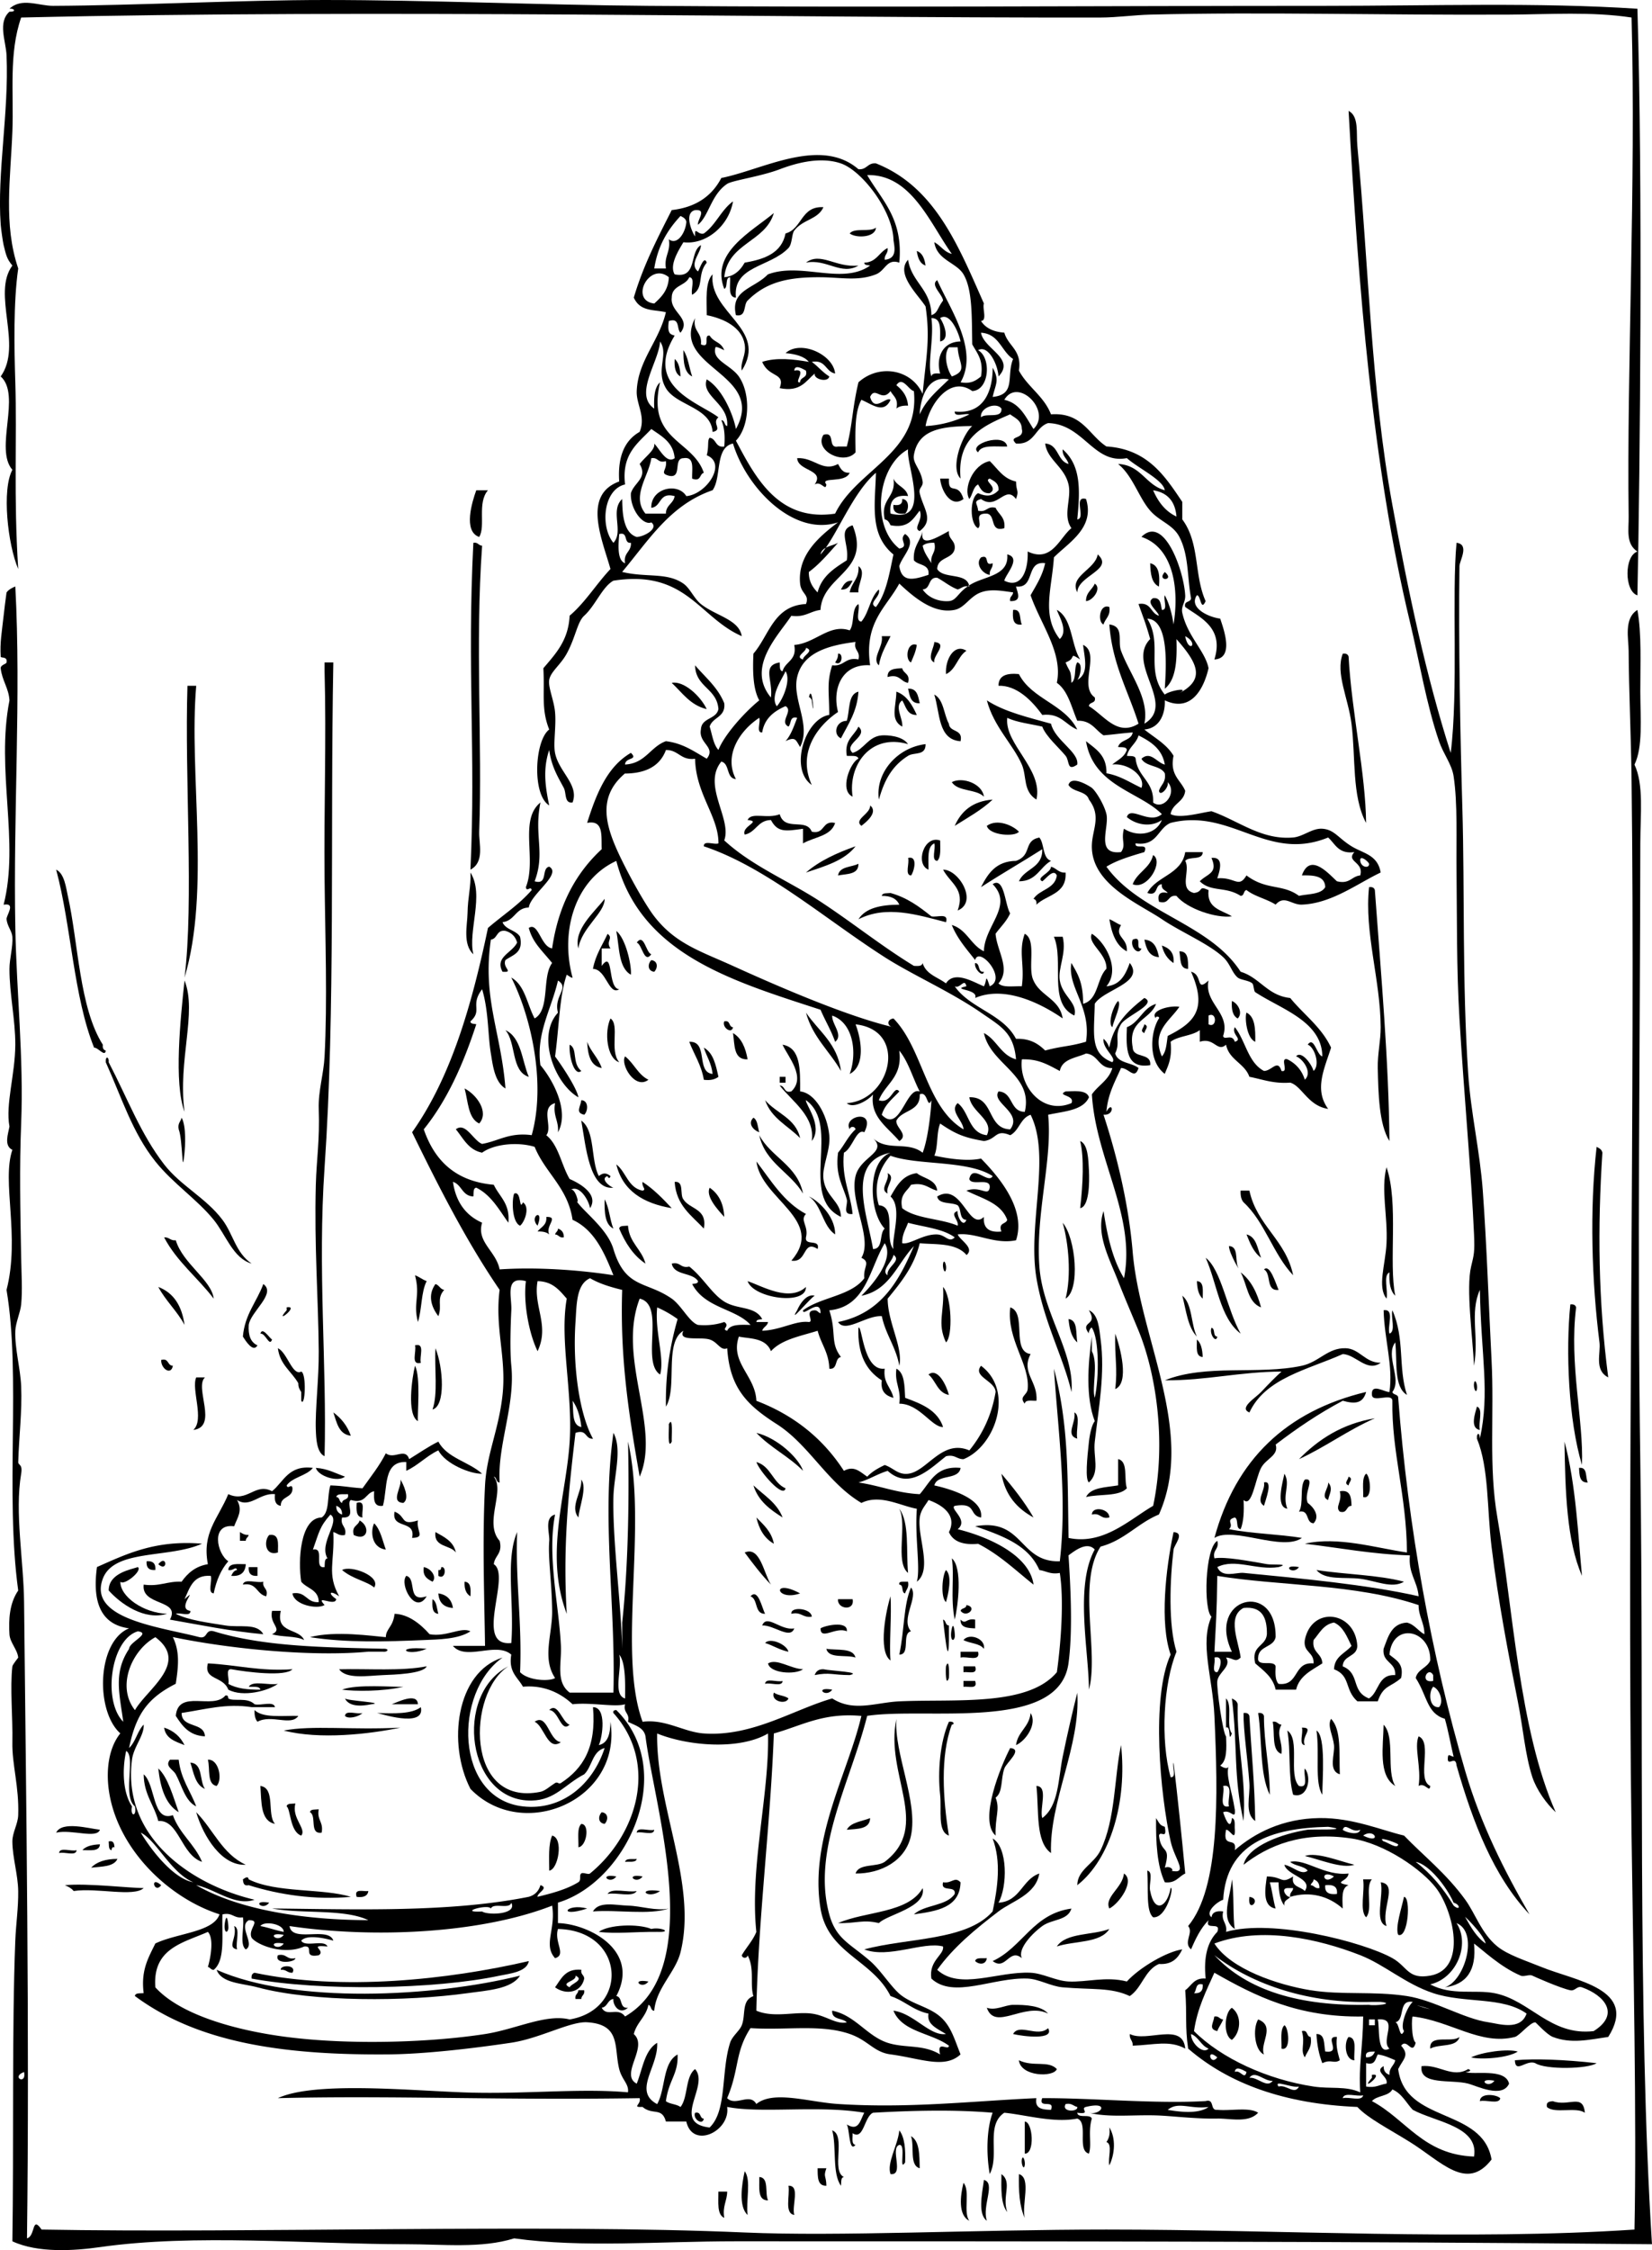 <svg xmlns="http://www.w3.org/2000/svg" viewBox="0 0 301.229 410.163"><g clip-rule="evenodd" fill-rule="evenodd"><path d="M298.57 1.596c.977 31.775.495 83.275 0 106.93-2.412-.755-2.412-7.225 0-7.979-2.161-1.438-1.564-3.969-1.597-6.384-.36-27.112 1.338-60.361.532-90.967-7.293-1.112-14.993-.572-22.343-.532-22.937.124-44.675-.525-65.433 0-2.94.074-6.048.527-9.043.532-59.98.089-130.99-1.545-196.83 0-2.278 6.578-1.329 13.716-1.598 20.74C1.93 32.533.6 40.907 3.322 48.938c-.899 6.235-.723 14.627-.532 20.747.317 10.143-.321 20.904.532 34.046C1.404 99.235.304 89.225 2.258 85.644-1.072 81.846 3.93 72.061.13 68.621c4.071-5.704-1.68-15.077 2.128-20.215-1.015-1.194-1.158-1.94-1.596-3.724-.126-.516-.469-2.856-.532-3.724-.687-9.424 1.509-20.376 1.064-30.854-.112-2.626-1.656-6 .532-7.975 1.316.068.904-.651 0-.532 2.21-2.09 5.312-.521 7.979-.532C24.517 1.002 44.123.001 59.179.001c19.176 0 38.847.901 59.048 1.064 39.886.322 81.952 0 123.42 0 19.57 0 38.83-.658 56.92.532z"/><path d="M159.72 41.494c-.083 1.83-3.62 1.965-4.787 1.064.85-1.109 3.73-.18 4.79-1.064zM167.17 45.75c1.05.368 1.418 1.419 1.596 2.66-1.05-.368-1.42-1.42-1.6-2.66zM124.62 63.836c.864 1.264 1.033 3.223 1.596 4.788-1.45-.685-1.62-2.644-1.6-4.788zM123.02 65.433c.763.656 1.008 1.829 1.064 3.191-.93-.489-1.17-1.663-1.06-3.191zM183.66 81.392c-2.052.076-4.671-.416-5.319 1.064-1.94-1.447 4.87-3.714 5.32-1.064zM171.43 87.243h1.597c-.158 3.226 1.646.371 2.659 3.724-2.3 1.736-4.09-1.571-4.26-3.724zM86.845 89.371h2.128c-2.01 2.336-.375 6.549-1.596 8.512-2.975-1.008-1.278-6.466-.532-8.512zM164.51 90.967c1.354.054 1.257 1.982.532 2.66-1.392.15-2.289-.194-2.128-1.596 1.07.181 1.67-.109 1.6-1.064zM86.313 98.946c.859-.149.916.503 1.596.532-1.293 18.162.068 36.101-.532 52.133-.079 2.102 1.046 5.55-1.596 6.916 1.002-21.39-.641-36.28.532-59.584zM178.88 101.61c1.721-.657.406 1.721 2.128 1.064.067.954-.651 1.122-.532 2.128-1.43-.24-2.66-2.07-1.6-3.19zM209.73 102.67c1.588.363 1.783 2.118 1.597 4.256-1.35-.61-1.55-2.36-1.6-4.26zM156.53 103.2c1.527 1.052-.185 3.32 0 4.788h-1.596c.32-1.82 1.79-2.48 1.6-4.79zM212.39 104.27c1.97 1.61-1.61 1.79 0 0zM153.34 107.46c.463-.779.797-1.686 2.128-1.596-.46.78-.8 1.69-2.13 1.6zM199.62 106.39c1.328.853-.365 3.139-1.596 3.192-.02-1.61 1.13-2.06 1.6-3.19zM202.28 110.65c.255 1.673-.758 2.08-1.063 3.192-1.14-.49-.73-3.87 1.06-3.19zM184.73 111.18c1.614-.195 1.104 1.733 1.596 2.66-1.67.24-1.71-1.14-1.6-2.66zM160.79 115.97h1.596c-.811 1.672-1.775 3.189-2.128 5.319-1.39-1.26.86-3.36.53-5.32zM170.36 117.03c2.634.271-.3 2.429 0 3.724-1.43-.62.01-2.77 0-3.72zM167.17 117.56c-.176 1.244-.64 2.198-1.064 3.192-1.14-.49-.73-3.86 1.06-3.19zM176.22 118.63c-1.614 1.045-1.889 3.431-3.724 4.256-.19-2.69 1.51-5.66 3.72-4.26zM152.28 120.76c.281-.428.555-.864.532-1.596 1.03-.21.78 2.42-.53 1.6zM244.84 119.16c.618-.086.946.118 1.064.532.574 10.258 3.105 21.344 3.191 30.322-2.632-4.903-1.88-12.031-2.66-18.087-.6-4.71-2.96-9.22-1.59-12.76zM59.183 120.76h1.596c-.583 31.348.393 63.142-1.596 92.031-1.286 18.678.433 35.95 0 52.665-1.48-.669-1.541-3.419-1.596-4.788-.143-3.587.574-9.381.532-14.363-.083-9.898-.828-19.138-.532-30.322.122-4.577.731-8.062.532-13.831-.113-3.28.894-6.296 1.064-9.575.528-10.163.116-21.393 0-32.45-.132-12.598.339-25.292 0-37.77v-1.6zM164.51 121.82c.227 1.015 1.52.962 1.063 2.66-1.391-.205-1.485-1.706-3.724-1.064-.07-1.5 1.31-1.54 2.66-1.6zM185.79 122.88c2.331 4.584 8.364 5.467 10.64 10.107-2.172-.843-2.978-3.051-6.384-2.66-1.947-2.718-4.72-5.425-7.979-5.319.01-1.93 1.56-2.33 3.72-2.13zM128.87 129.27c-3.007-.716-4.458-2.989-6.384-4.788 2.19-.44 5.27 2.42 6.38 4.79zM34.181 125.01h1.596c-1.368 16.065 2.632 37.222-2.128 53.197 1.723-13.85-.006-36.41.532-53.2zM165.58 125.54c1.673-.077 1.828 1.364 2.128 2.66-1.68.08-1.83-1.36-2.13-2.66zM156.53 126.08c-.236 3.665-1.872 5.93-3.192 8.511-1.53-.699-.914-3.194 1.064-3.192.6-1.89.15-4.82 2.13-5.32zM163.45 126.08c1.947.712 2.881 2.439 3.725 4.255-1.812.039-1.982-1.564-2.66-2.66-1.527 1.052.185 3.32 0 4.788-2.28-1.27-1.1-3.63-1.07-6.39zM147.49 127.14c.639-3.079 1.104 5.292.532.532-.02-.21-.48-.76-.53-.53zM170.36 126.61c1.735.925 1.719 3.601 2.66 5.32.129 1.644 2.647.899 2.128 3.192-4.14-.29-3.72-5.14-4.79-8.51zM179.94 127.67c3.221 2.099 7.543 3.097 11.703 4.256.699 3.034 5.13 5.144 4.788 7.447-1.933 1.347-1.368-.668-2.128-1.596-1.244-1.52-3.576-3.517-4.256-5.32-2.162-.498-4.568-.751-6.384-1.596-.536 4.799 6.593 9.36 5.32 14.895-2.477-1.503-1.732-4.257-2.66-6.384-1.63-3.74-5.11-6.86-6.38-11.71zM168.77 135.65c.04 2.181-2.067 1.421-3.192 2.128-2.809 1.766-4.296 4.274-5.319 7.979-.71-4.79 3.28-9.48 8.51-10.11zM179.41 145.23c-1.396-1.441-4.782-.892-5.852-2.66 1.95-1.01 5.56.28 5.85 2.66zM181 145.76c-2.006 1.896-4.524 3.278-6.916 4.788 1.2-2.71 3.3-4.51 6.92-4.79zM158.66 146.82c1.557 1.25-.77 3.096-1.596 3.724-1.47-1.16 1.69-2.17 1.6-3.72zM142.17 148.42c.94 3.238 4.818.599 5.852 3.191 2.488.538 1.768-2.133 4.256-1.596-.751 2.44-3.833 2.55-5.852 3.724v-2.66c-3.173.435-4.622.718-5.852-1.596-2.44.042-2.709 2.256-4.788 2.66-.642-1.539 3.19-2.425.532-2.66.66-1.53 3.54-.14 5.85-1.05zM185.79 151.61c-.658.969-5.376.713-5.852-1.063 1.9-1.38 4.78-.06 5.85 1.06zM156 154.27c-2 2.61-5.589 3.631-9.043 4.788 2.47-2.14 5.64-3.58 9.04-4.79zM210.26 155.87c1.992 1.153-1.038 6.448-3.724 5.32.82-2.19 3.15-2.88 3.72-5.32zM165.58 156.4c1.959-.49.968 2.806.532 3.191-1.18-.07-.23-2.26-.53-3.19zM156.53 157.46c.041 1.992-2.087 1.814-3.724 2.127.27-1.68 2.43-1.47 3.72-2.13zM171.96 158.53c2.886-.03 6.431 5.914 2.66 7.447 1.42-3.93-1.32-4.93-2.66-7.45zM85.782 159.06c2.584 4.043-.501 10.715.532 14.895-1.977-1.818-1.1-5.357-1.064-7.447.053-3.11.653-4.83.532-7.45zM249.63 161.72c.618-.086.946.118 1.063.532 1.165 15.809 2.53 31.17 2.66 45.749-1.91-3.022-2.028-8.771-2.128-13.299-.057-2.568.545-5.009.532-7.448-.04-8.64-3.01-17.27-2.12-25.53zM160.79 163.32c.086-.624.97-.449 1.596-.532 3.055.847 5.281 2.521 7.447 4.256 1.006.236 3.206-.724 2.66 1.064-5.247-1.352-10.878-3.142-15.959-.532 1.294-2.075 4.096-2.643 7.447-2.66-.49-1.12-1.58-1.63-3.2-1.6zM110.25 163.85c.07 2.562-4.263 5.306-4.788 9.043-.92-3.42 2.93-6.64 4.79-9.04zM202.28 167.57c.787.277 1.341.787 2.128 1.064-1.296 2.186 1.266 2.263 1.064 4.788-1.97-1.03-2.76-3.26-3.19-5.85zM112.38 169.7c1.772 1.431 2.815 6.392 2.66 7.98-2.28-1.26-2.09-5.01-2.66-7.98zM192.18 170.76h1.596c.741 3.111-.909 5.658-.531 7.979.465 2.865 3.327 4.062 2.659 6.383-4.87-2.23-1.83-9.95-3.73-14.36zM116.1 171.83c1.337-1.813 1.674 1.831 2.66 2.128-1.33 1.81-1.67-1.84-2.66-2.13zM206.54 171.29c1.891-.827.321 1.807 1.596 1.596-.48 1.44-2.16-.25-1.6-1.6zM208.67 171.29c1.829.122 2.318 1.583 2.66 3.192-1.83-.12-2.32-1.58-2.66-3.19zM211.86 172.36c1.312.462 2.308 1.24 2.128 3.192-1.08-.7-1.8-1.75-2.13-3.19zM215.05 173.42c1.646-.05 1.585 1.606 1.596 3.192-1.62.02-1.33-1.86-1.6-3.19zM118.76 175.02c1.233.148 1.223 1.421.532 2.128-1.23-.15-1.22-1.43-.53-2.13zM33.648 178.74c2.332 5.823-1.255 14.534 0 23.938-1.973-5.29-.753-16.88 0-23.94zM224.62 182.47c1.129.427 2.074 2.19 1.064 3.192-.92-.49-1.16-1.66-1.06-3.19zM205.48 187.25c2.312-.88 2.862-3.521 5.319-4.256-1.098 2.981-5.213 2.944-4.256 7.98.092 2.036 3.421.835 3.191 3.191-4.43.72-4.43-3.01-4.25-6.91zM227.29 184.59c1.558.747 1.636 2.974 1.596 5.319-1.58-.62-1.95-4.45-1.6-5.32zM111.32 185.66c1.727 1.147-.251 5.836 1.596 7.979-2.29-.71-2.74-5.58-1.6-7.98zM132.06 186.19c1.179-.293.757 1.016 1.596 1.064-.22 1.33-2.06.03-1.6-1.06z"/><path d="M208.67 186.72c.947.39.077.967 0 1.596-.95-.39-.08-.97 0-1.6zM92.165 187.79c2.914 1.342 2.987 5.525 4.256 8.511-3.257-1-2.275-6.24-4.256-8.51zM133.66 188.32c1.561.922 2.284 2.681 2.66 4.788-2.6.11-2.34-2.63-2.66-4.79zM107.06 189.91c.667 1.816 2.042 2.923 2.66 4.788-2.09-.39-2.53-2.43-2.66-4.79zM103.87 190.44c1.513.692.362 3.339 2.128 4.788-1.27 1.06-2.29-2.65-2.13-4.79zM142.7 190.44c3.334.567 3.212 4.59 3.192 8.512 2.743.28 4.952 4.239 5.319 7.979.274 2.783-1.341 5.612-1.063 7.979.384 3.271 3.188 4.081 3.191 6.915-7.796-3.665.11-16.594-6.383-21.278-.175.694 3.197 4.745 1.064 7.447.623-4.453-3.444-7.102-5.852-10.107 1.057.007.676 1.451 2.128 1.064 2.75-2.59-.61-6.3-1.6-8.5zM113.98 192.57c1.606 1.231 2.343 3.332 4.255 4.256-2.42 1.89-5.17-2.78-4.26-4.26z"/><path d="M142.17 196.3h1.064v1.064h-1.064v-1.06zM84.718 198.42c2.181 1.105 4.52 4.315 2.66 6.384-2.049-.96-2.01-4.01-2.66-6.38zM106 200.55c1.354.054 1.257 1.982.532 2.66-1.67-.37-.69-1.42-.53-2.66zM139.51 200.55c2.033 2.4 5.593 3.274 6.384 6.916-2.18-2.25-5.27-3.59-6.38-6.92zM155.47 221.3c-2.015.216-.804-1.715-1.063-2.66-.7-2.549-2.14-4.343-1.596-8.512 1.134-1.349 1.871-3.093 3.191-4.256-.132-.669-1.058-.536-1.063 0-1.39-2.412 4.9-3.894 2.659.532-1.433-.773-2.152 2.947-3.724 3.724-.45 4.7 1.2 7.32 1.59 11.18zM33.117 203.74c.894 1.635.632 5.308.532 6.383-.475 5.069-.298-2.326-1.064-4.256-.226-1.1.364-1.4.532-2.12zM137.38 203.74c.791.451.77 1.712 1.064 2.66-1.08-.38-2.17-1.6-1.06-2.66zM138.45 206.94c2.166 4.04 6.944 5.468 7.979 10.64-2.3-3.91-6.87-5.55-7.98-10.64zM196.96 208c1.442.574 1.495 3.388 1.596 5.32.119 2.287.052 6.647-1.596 6.915.51-4.4.74-9.22 0-12.24zM291.12 209.06c.474.235.952.467 1.064 1.063-.894 13.669-.762 26.902 1.063 40.962-2.593-1.323-1.342-4.397-1.596-6.384-1.4-11.04-1.83-24.11-.52-35.64zM137.92 211.72c2.694 3.513 4.989 7.424 9.043 9.576-1.175 1.167.526 2.174 0 4.256-.263 1.681 2.64.197 2.128 2.128-2.807-1.784-1.804 2.574-4.788 2.128 6.35-7.38-5.55-11.22-6.38-18.1zM112.38 212.26c1.807 1.386 2.123 4.261 4.788 4.788.79-.232-.209-.681 0-1.596 2.04 1.329 3.69 3.049 5.32 4.787-5.16-.87-8.93-3.13-10.11-7.98zM252.82 212.79c2.254 6.461.352 17.361 1.596 23.406-.923-.85-1.151-2.395-1.063-4.256-1.207.566-.202 3.345-.532 4.788-1.719-2.147-.201-6.137 0-10.107.24-4.98-1.05-9.73-.01-13.83zM161.85 213.85c1.609.806-.44 2.335 0 3.725-1.61-.81.44-2.34 0-3.73zM129.4 216.51c1.578 1.082 2.545 2.775 2.66 5.319-1.19-1.31-3.43-3.74-2.66-5.32zM226.22 217.04h1.597c1.387 6.415 6.647 8.956 7.979 15.427-3.637-3.811-5.162-9.732-9.044-13.299-.42-.47-.58-1.2-.54-2.13zM93.761 217.58c1.364-.579.854 3.297 1.596 1.596 1.383.907.228 3.731-.532 4.256-1.536-.67-1.502-4.91-1.064-5.86zM110.25 218.64c.841 1.464.919 3.691 1.596 5.319-1.56-.75-1.64-2.98-1.6-5.32zM98.017 223.43c-1.667-1.76 1.31-3.31 0 0zM99.613 221.83c2.399-.049-.232 1.607.532 3.192-.473-.413-1.201-.572-2.128-.532.599-.82 1.734-1.11 1.601-2.66zM193.77 222.9c2.358 2.738 3.263 12.201.532 13.831 1.08-4.23.54-10.13-.53-13.83zM112.91 223.96c.086-.623.97-.448 1.596-.531.228 3.141 2.492 4.246 3.192 6.915-2.23-1.49-3.68-3.77-4.79-6.38zM101.74 223.96c.654.232 1.092.681 1.064 1.597-.859.149-.916-.503-1.596-.532.11-.44.54-.54.54-1.07zM227.29 225.02c1.853.452 1.988 2.622 2.659 4.256-1.35-.96-2-2.61-2.66-4.26zM29.925 225.56c.954-.068 1.122.65 2.128.531 1.28 4.27 6.522 7.239 6.916 10.64-2.913-3.83-6.727-6.75-9.044-11.17zM219.84 229.28c2.848 2.157 3.905 9.447 6.384 13.831-3.82-2.91-4.3-9.18-6.38-13.83zM171.96 230.34c.203-1.013.677.34.532 1.064-.2 1.02-.67-.33-.53-1.06zM226.22 231.94c1.915 1.454 3.013 3.727 3.724 6.384-2.46-.9-2.53-4.2-3.72-6.38zM75.674 232.47c.787.277 1.34.787 2.127 1.064-1.032 1.981-.858 5.171-1.596 7.447-.933-3.53.482-4.68-.531-8.51zM136.32 233.54c2.702.914 7.596 3.86 10.639 1.063.09 3.44-9.58 2.09-10.64-1.06zM218.24 233.54c1.359.06 1.056 1.781 1.064 3.191-.76-.66-1-1.83-1.06-3.19zM48.012 234.07c2.44 1.723-2.307 5.018-2.66 7.448-.12 1.893.358 3.188 1.596 3.724-.796 1.438-2.22-.922-2.66-1.596.351-4.08 2.535-6.33 3.724-9.57zM79.398 234.07c.699.188.836.937 1.596 1.064-1.467 1.673-.303 2.814-1.064 4.788-1.326-1.73-1.964-3.86-.532-5.85zM28.861 234.6c2.834 1.067 4.312 3.49 4.788 6.916-1.368-2.54-3.433-4.38-4.788-6.92zM171.96 234.6c1.555 1.657 1.83 9 .532 10.107-1.67-3.58-.25-5.35-.53-10.11zM286.33 237.79c.618-.087.946.117 1.063.531-1.295 10.356 1.397 20.667 1.064 28.727-2.47-8.22-2.98-20.75-2.12-29.26zM52.268 238.85c.033-.037-.037-.525 0-.532 2.554-.45-2.527 3.42 0 .53zM184.2 238.32c3.112.966.125 8.032 3.724 8.512-1.811 3.393 1.377 4.994 1.064 8.512-.843.044-2.029-.256-2.128.532-1.134-1.301.429-1.511.532-2.66.42-4.6-3.86-8.99-3.18-14.89zM198.56 238.85c1.783.736 1.902 3.647 2.128 5.319.828 6.146-.341 12.385-1.064 18.619-.325 2.808 1.008 5.54-1.063 7.448-.723-.479-.329-4.477 0-7.448.159-1.436.551-3.149 1.063-3.724-1.649-4.254-1.273-10.319-.531-15.427v2.659c1.241 2.386-.073 6.763.531 8.512.801-3.71.808-10.785-.531-12.768-.155-.229-.703.848-.532 1.064-1.79-2.37 1.81-1.34-.01-4.25zM194.84 240.45c1.74.21 1.294 2.607 1.596 4.256-1.06-.91-1.44-2.48-1.6-4.26zM203.35 243.11c.9 2.388 2.662 9 0 10.107.47-3.82-.12-5.68 0-10.11zM218.24 244.17c.763.656 1.008 1.83 1.064 3.192-1.35-.05-1.05-1.78-1.06-3.19zM75.674 245.24c1.922-.504.742 2.095 1.063 3.191-1.922.5-.741-2.09-1.063-3.19zM50.671 245.77c1.72.778 2.649 5.131 4.256 4.256 1.008.36.706 6.673 0 5.319v-1.596c-.281-.428-.555-.864-.532-1.597-1.22-2.15-3.36-3.37-3.724-6.38zM79.398 245.77c1.429 3.471 1.877 10.542-.532 11.171 1.022-2.88.333-7.47.532-11.17zM251.76 248.43c-2.526 1.795-4.506-1.507-6.916-1.596-6.367 2.854-14.091 4.351-17.022 10.64-2.011-.795 1.118-2.649 2.127-3.724 1.384-1.474 2.754-2.865 3.725-3.724-7.606.019-13.614 1.635-21.279 1.596 7.477-3.029 17.052-.952 25.003-2.66 3.123-.671 4.723-3.303 7.979-3.191 2.55.08 3.54 2.67 6.38 2.65zM29.393 247.9c1.452-.388 1.071 1.057 2.128 1.063-.332 1.87-2.223.48-2.128-1.06zM75.674 248.96c1.083 2.119.394 8.812.532 10.107-2.098-1.22-1.046-8.01-.532-10.11zM163.45 249.49c1.512.794 1.479 3.131 1.597 5.319 2.986 1.092 5.903 2.254 6.915 5.32-2.048.086-4.275-4.229-7.979-4.256.37-2.67-.9-3.7-.53-6.38zM169.3 250.56c1.711-1.328 3.289 2.011 3.725 3.724-2.08-.39-2.37-2.59-3.72-3.72zM35.776 251.09h1.596c-1.998 1.811 2.509 9.014-2.127 9.575 2.097-1.86-.418-7.43.531-9.57zM268.78 252.15c.203-1.012.677.34.532 1.064-.2 1.02-.68-.33-.53-1.06zM249.1 253.75c-.596 2.129-2.062 2.207-4.256 1.596-4.408 2.33-8.414 5.062-12.235 7.979.609 2.008-1.729 2.512-2.66 4.256-1.047 1.963-1.647 7.329-3.191 5.852.104 2.055.019 3.92-.532 5.319-.983-.08-.326-1.801-1.063-2.128-1.791.481-.062 1.19-1.064 2.128 4.137.829 9.034.896 13.3 1.597-3.621 2.546-12.548-2.161-15.959 0 3.86-14.23 13.07-23.11 27.66-26.61zM269.31 256.41c1.2.396.208 2.984.532 4.256-1.87-.3-.85-3.09-.53-4.26zM60.779 257.47c1.435 1.048 2.545 2.42 3.192 4.256-2.218-.27-2.56-2.41-3.192-4.26zM195.9 257.47c1.208.565.203 3.344.532 4.787-2.25-.66-.18-2.88-.53-4.79z"/><path d="M250.69 258.54c-4.924 2.169-8.974 5.212-13.831 7.448 3.52-3.57 7.77-6.42 13.83-7.45zM121.96 259.6c.822-1.626.468 2.308.532 3.191-.83 1.63-.47-2.31-.53-3.19zM137.92 261.2c3.87.923 7.764 4.642 8.512 6.916-2.55-2.6-6.03-4.27-8.51-6.92zM285.27 262.79c2.108 7.732 2.548 17.991 3.192 24.471-2.8-6.42-3.05-15.39-3.19-24.47zM203.88 265.98c1.883.423 1.021 3.589 1.597 5.319-1.462 1.554-5.025 1.004-7.448 1.596.882-1.778 3.577-1.742 5.852-2.128v-4.79zM137.92 266.52c2.643.727 2.972 3.767 5.32 4.788-.42 1.96-4.78-3.17-5.32-4.79zM57.587 267.58c2.166.14 3.61 1.001 5.32 1.596-1.278 1.07-4.881-.06-5.32-1.6zM287.93 267.58c1.614-.195 1.104 1.732 1.596 2.66-1.5.08-1.54-1.3-1.6-2.66zM182.6 268.64c2.11 2.501 4.168 5.053 5.852 7.979-2.98-1.62-5.17-4.04-5.85-7.98zM234.2 268.64c1.188 1.951-.454 3.878.532 6.384-2.23-.29-.77-5.11-.53-6.38zM249.1 268.64c.735.26 1.291 4.796-.532 4.256.06-1.53-.3-3.48.53-4.26zM245.9 269.18c.947.39.076.968 0 1.596-.94-.4-.07-.97 0-1.6zM73.014 269.71c.507.776 1.784 3.479.532 4.256-2.471-.11-.203-2.94-.532-4.26zM106 269.71c1.088 1.47-.368 4.931-.532 6.915-1.63-2 .68-4.61.53-6.91zM237.92 269.71c2.007-.355-.261 2.469.531 4.256.978.684 2.341 2.384 1.064 3.724-1.5-.096-.664-2.528-2.66-2.128.91-1.4.07-4.56 1.07-5.85zM230.48 270.24c1.769-.511.215 3.362 0 4.255-1.58-.94.3-2.84 0-4.26zM242.18 270.24c1.018 1.107.122 2.243 0 3.191-1.5-.53.15-2.26 0-3.19zM137.38 270.77c1.919 1.805 4.285 3.163 5.32 5.852-2.28-1.44-4.44-3-5.32-5.85zM244.31 271.84c1.936-.34 2.091 1.102 2.128 2.659-1.057.007-.676 1.452-2.128 1.064-.94-.89.47-1.78 0-3.72zM65.035 273.96c1.788-.547.828 1.654 1.064 2.659-1.163-.07-1.142-1.34-1.064-2.66zM163.98 275.03c1.89 2.544 1.219 7.647 1.596 11.703-2.44-2-.09-8.77-1.6-11.7zM202.28 276.62c-1.627.387-1.564-.917-3.191-.531.08-1.66 3.25-1.02 3.19.53zM71.95 275.56c2.179.842.983 2.643 4.256 1.596-.356 1.985 1.474 3.121-1.064 3.192.738-3.4-3.854-1.47-3.192-4.79zM137.92 276.62c1.319 1.342 2.756 2.564 3.192 4.788-1.71-.95-2.7-2.62-3.19-4.79zM65.567 277.16c2.01 1.12 1.509 3.892-1.064 2.66-.456-1.7.837-1.65 1.064-2.66zM68.227 277.69c1.156 1.149 1.505 3.105 2.128 4.787-2.794-.36-2.765-3.61-2.128-4.79zM43.756 279.28c.428.281.864.555 1.596.532-.102.431-.534.53-.532 1.063h-1.064v-1.59zM79.398 279.28c1.589.894 3.296 1.669 3.724 3.724-1.031-1.44-4.064-.89-3.724-3.72zM49.076 279.82c1.905-.31 1.617 1.574 1.596 3.191-2.387.72-2.583-2.14-1.596-3.19zM173.56 284.07c1.987 1.664 1.132 8.655.532 11.171-.83-3.9-.03-7.97-.53-11.17zM26.733 284.6c1.161-.096 1.692.436 1.596 1.597-1.161.1-1.693-.44-1.596-1.6zM28.861 285.14c1.613-1.97 1.792 1.61 0 0zM43.224 286.2c-.232-.79-.681.209-1.596 0 .06-1.359 1.781-1.057 3.192-1.064-.1 1.496-.925 2.267-2.66 2.128.236-.48.467-.96 1.064-1.07zM45.352 285.67h1.596v1.596c-1.161.09-1.693-.44-1.596-1.6zM62.375 286.2c1.621-.938 7.177 1.138 5.852 3.191-1.238-1.12-3.895-1.52-5.852-3.19zM77.27 285.67c1.339.217 2.444 1.82 1.596 2.66-.932-.49-1.848-.99-1.596-2.66zM80.462 285.67c1.032-.211.777 2.423-.532 1.596v-1.063c.452.09.502-.22.532-.54zM236.86 285.67c-1.17 1.62-3.41-.62 0 0zM172.49 286.2c1.229 1.093.368 4.594 0 5.852-1.02-.89-.68-4.9 0-5.85zM240.05 286.2c5.206.823 11.19.867 15.96 2.128-2.172 1.329-5.153-.176-7.979-.532-2.75-.35-6.44.34-7.98-1.6zM74.078 287.26c2.009.474-.008 4.974 3.724 3.724-2.07 3.52-5.036-2.18-3.724-3.72zM44.288 288.86c.229-1.189 2.622-.215 3.724-.531-.218 1.281.972 1.156.532 2.659-1.791-.34-1.666-2.59-4.256-2.13zM84.718 288.33c1.163.078 1.142 1.34 1.064 2.659-.789-.45-1.144-1.34-1.064-2.66zM165.04 290.46c-.767-.121-.186-1.588-1.064-1.597-.098-.452.208-.501.532-.531h1.063c.23 1.11-.36 1.41-.53 2.13zM145.89 290.46c-4.43 1.55-5.33-2.87 0 0zM79.93 290.46c1.539.234 2.425 1.121 2.66 2.659-1.672-.11-2.558-.99-2.66-2.66zM136.85 290.99c1.4-1.536 2.083 2.143 2.66 3.192-2 .05-1.23-2.67-2.66-3.19zM162.38 290.99c.224 3.25-.266 8.996 0 11.703-2.37-1.7-.76-9.41 0-11.7zM78.866 291.52c.791.45.77 1.713 1.064 2.66-1.163-.08-1.142-1.34-1.064-2.66zM152.81 291.52h2.659c.42 2.24-2.85 1.82-2.66 0zM176.22 292.58c2.141.388.03 2.497-1.063 1.064.12-.57 1.05-.35 1.06-1.06zM148.02 294.71c-1.679.261-1.878-.958-3.724-.531-.17-1.41 3.69-1 3.72.53zM49.607 293.65h1.596c-.975 4.167 3.29 3.094 4.256 5.319-1.496-.809-4.104-.506-5.852-1.063 2.082-.97-.579-1.8 0-4.26zM144.83 296.84c-.751 2.093-3.755-.66-5.852-.531.84-2.18 3.4 1.01 5.85.53zM171.96 295.24c.578.132.361 1.058 1.064 1.064.1 9.07-.63 2.93-1.06-1.06zM175.15 295.24c1.015.998.962-.315 2.659 0v1.596c-1.35-.06-2.73-.1-2.66-1.6zM154.41 297.37c-2.011-.902-4.797 1.737-4.788-.532.63-.48 5.03-1.5 4.79.53zM173.56 296.84c.347-1.5.618 1.226.532 1.597-.25 1.06-1 .42-.53-1.6zM175.68 298.97c1.073-1.379 4.099-.232 3.724 1.597-.74-1.03-2.58-.97-3.72-1.6zM139.51 299.5c.927-1.063 3.958.268 4.256 1.596-1.63-.33-2.77-1.13-4.26-1.6zM77.802 300.56c-3.809 1.59-6.107-.59 0 0zM150.68 300.56c1.984.321 4.837-.228 5.32 1.596-1.73-.58-4.9.28-5.32-1.6zM175.15 301.1h3.191c.504 1.923-2.095.742-3.191 1.064v-1.06zM91.633 302.16c-8.993 6.334-8.755 25.725 3.724 27.13 7.087.799 12.723-3.961 14.895-10.639-2.265.571-2.269 3.405-3.724 4.787-3.566 1.849-5.275 4.705-9.576 4.788-11.795.229-14.319-19.326-4.255-24.471-7.546 4.832-7.907 25.692 5.852 22.875.879-.181 1.771-1.044 2.66-1.597.491-.305.649.272 1.064 0 4.004-2.621 6.494-6.455 5.852-13.831 2.519-.016 1.755 5.42 1.064 6.916 1.744-.384 2.077-2.179 2.128-4.256 2.154 14.316-16.033 22.057-25.534 12.235-4.225-8.18-2.645-21.27 5.857-23.94zM146.43 304.29c-1.432 1.05-6.043.743-6.384-1.064 1.61-.97 4.11.98 6.38 1.06zM172.49 303.76c.612-1.721.602 1.429.532 2.128-.61 1.71-.6-1.44-.53-2.13zM77.802 303.76c-.612 1.361-5.917 1.511-7.979 1.596-2.75.113-6.712.788-7.979-1.063 5.377-.13 11.365.36 15.958-.54zM175.68 303.76h2.128c.536 1.6-1.185.942-2.128 1.063v-1.06zM148.55 305.35c.232-.654.681-1.092 1.596-1.063 1.222.289 7.26.522 4.788 1.063-3.11-.01-3.64-.54-6.39 0zM139.51 306.95c.066-1.175 2.257-.226 3.192-.531-.06 1.17-2.25.22-3.19.53zM175.68 306.42h2.128c.536 1.6-1.185.942-2.128 1.063v-1.06zM73.546 307.48c-3.755.888-8.842.844-11.171.532 2.601-1.05 9.337-.45 11.171-.53zM151.75 308.01c-1.17 1.63-3.41-.61 0 0zM141.11 308.54c.699.542 1.961.521 2.66 1.063-.42 1.23-3.3.52-2.66-1.06zM196.43 308.54c.654 9.694-5.112 19.828-4.788 29.258-2.885-2.08-2.165-7.764-2.659-12.235 2.24.065.528 4.082 1.063 5.852 3.022-2.199 2.908-7.173 3.724-11.171.86-4.17 1.77-8.12 2.67-11.7zM41.096 309.07c.452-.098.502.208.532.532.944.639 3.417-.291 4.788 1.064 1.103.316 3.495-.658 3.724.531h-4.256c-4.619-.707-8.282.372-12.767 1.064-.011 2.848 4.102 1.571 4.255 4.256-2.884-.131-4.133-1.896-5.319-3.725.436-4.97 6.797-1.03 9.043-3.71zM62.907 309.61c.315.434 7.638.763 4.788 1.064-.275.03-3.853.95-4.788-1.06zM76.206 310.67h-4.788c.92-.31 4.692-2.27 4.788 0zM224.62 309.61c.474.236.951.467 1.064 1.064-.174 7.621 1.589 13.306 1.063 21.278-1.9-8.41-1.03-13.42-2.12-22.34zM76.738 311.2c.865 4.015-7.961.976-7.979 1.064 3.098.09 6.245.22 7.979-1.06z"/><path d="M100.14 311.73c1.607-1.571 2.336 2.248 3.724 2.66-1.59 1.57-1.97-2.6-3.72-2.66zM46.416 311.73c1.528 1.486 5.022 1.007 7.98 1.063-1.293 1.929-4.91-.34-7.448 1.064-.413-.46-.572-1.19-.532-2.12zM62.907 312.8c.066-1.175 2.257-.226 3.192-.531-.742.72-2.626 1.14-3.192.53zM187.92 312.27c1.276 2.007-.91 5.103-2.659 5.852.33-2.51 2.41-3.26 2.66-5.85zM226.75 312.27c.618-.087.946.117 1.064.531.355 6.383.978 12.499 1.063 19.151-1.993-1.42-.888-4.521-1.063-6.916-.33-4.63-1.12-9.67-1.06-12.76zM229.41 312.27c.618-.087.946.117 1.063.531-.003 5.146 1.067 9.218 1.064 14.363-1.89-3.77-1.36-9.98-2.12-14.89zM97.485 313.86c2.353-1.622 2.58 3.433 4.788 3.724-2.421 1.7-3.043-2.96-4.785-3.72zM163.45 313.33c-.459 6.268 3.977 15.04 2.66 21.279-.969 4.592-5.48 6.962-10.107 6.915.586-1.896 3.85-1.115 5.319-2.128 8.59-6.56-.04-15.88 2.13-26.06zM242.71 313.33c1.924 1.978 1.441 6.361 1.596 10.107-2.186-.684-.884-3.632-1.063-5.319-.19-1.77-1.26-3.51-.54-4.79zM173.02 313.86c.95-.15 1.091.503.531.532-2.133 5.747-1.604 13.575-.531 20.215-2.149-.744-1.282-4.646-1.597-7.448-.46-4.17-.03-9.66 1.6-13.29zM232.07 313.86c.859-.15.916.503 1.597.532-1.048 1.901.246 2.839 0 5.319-1.87-.61-1.17-3.8-1.6-5.85zM73.014 314.93c-5.664 1.185-14.709 2.228-21.279.532 5.216-1 12.36-.07 21.279-.53zM252.29 314.4c2.187 2.247.416 8.45 2.128 11.171-3.18-1.89-2.18-7.32-2.13-11.17zM29.925 314.93c1.751.555 2.961 1.65 3.724 3.192-1.65-.66-3.44-1.17-3.724-3.19zM237.39 314.93c2.399-.049-.232 1.607.532 3.192-1.17-.07-.22-2.26-.53-3.19zM234.73 315.46c2.424 1.655.126 8.031 2.128 10.107 1.923.504.742-2.095 1.064-3.191 1.283 1.491.63 5.572-2.128 4.787-.95-3.31-.4-8.11-1.06-11.71zM240.05 315.46c1.751 1.026 1.065 9.092 1.064 11.703-1.45-2.26-.46-7.36-1.06-11.7zM204.41 318.12c1.146 10.19-1.899 20.796-7.979 25.534.041-2.859 3.037-3.854 4.256-6.384 2.73-5.66 2.47-13.22 3.72-19.15zM184.2 318.65c2.417.223-.666 2.613-1.063 3.724-.694 1.937-.23 4.328-1.597 5.319.861 2.183-.129 3.455 0 6.916-3.15-2.77.97-12.72 2.66-15.96zM30.989 320.78h1.596c.38 3.521 2.142 5.66 3.192 8.511-2.015-.941-2.663-3.907-3.724-5.852-.5-.92-2.057-1.46-1.064-2.66zM37.904 320.78c1.971-.172 2.736 3.611 1.596 4.787-1.81-.32-1.152-3.11-1.596-4.79zM34.712 321.31c2.342.141 1.623 3.343 2.66 4.788-1.769-.72-2.051-2.92-2.66-4.79zM28.861 322.37c1.757 1.607 2.684 5.069 3.724 7.979-2.43-1.47-3.335-4.46-3.724-7.98zM26.201 323.44c2.211 1.924 1.543 8.771 5.32 7.448 1.209 3.401 3.958 5.263 5.32 8.511-3.831-1.267-4.237-7.74-7.979-7.447-.762-2.96-2.627-4.82-2.661-8.51zM47.479 325.56c2.808.385 1.147 5.237 2.66 6.916-2.656-.53-2.452-3.93-2.66-6.92zM52.268 329.29c.086-.623.97-.448 1.596-.531-.733 2.707 2.094 4.613 1.064 5.852-2.083-.71-1.926-4.84-2.66-5.32zM56.523 330.35c.086-.624.97-.449 1.596-.532-.377 1.973.909 2.283.532 4.256-2.314.36-.853-3.05-2.128-3.73zM35.776 330.35c3.092 3.114 4.769 7.644 9.043 9.575-4.336.26-7.705-5.05-9.043-9.57zM109.72 330.35c1.233.148 1.223 1.421.532 2.128-1.23-.15-1.22-1.42-.53-2.13z"/><path d="M158.66 331.42c-.056 2.073-2.311 1.946-4.256 2.128.74-1.39 2.75-1.51 4.26-2.13zM106 332.48c1.607.055.96 4.104-.532 4.256.06-1.54-.3-3.48.53-4.26zM18.221 333.54c-.583 1.713-5.107-.112-7.979.532 1.046-2.17 5.967-.74 7.979-.53zM116.1 334.08c.066-1.175 2.256-.226 3.191-.532-.06 1.17-2.25.22-3.19.53zM100.68 334.61c2.129.476 1.111 6.216-.532 6.384-.01-2.31-.181-4.78.53-6.38zM181 335.14c2.797 1.577 2.701 8.854 1.063 11.704 4.015-.241 4.275-4.236 7.447-5.32-.646 3.876-4.964 5.016-7.447 6.916-4.155 3.18-8.201 6.49-11.171 10.64 4.125 3.764 10.973.252 17.022.531 2.264.104 4.581 1.475 6.916 1.597 3.239.169 6.844-.987 10.64 0 2.374-2.596 7.307-5.454 10.107-5.853-.755 1.552-1.797 2.813-4.256 2.66-2.603 1.121-3.08 4.367-5.32 5.852-3.46-1.626-6.766-1.12-12.235-1.596-2.146-.187-4.325-1.512-6.383-1.596-6.286-.258-13.538 3.766-17.556 0-.511-3.296 2.409-4.354 2.128-5.852-3.619-.969-9.923 2.263-14.363.531 7.958-2.149 18.683-1.532 23.407-6.915.92-4.39 1.59-9.08 0-13.3zM19.817 335.67c.905-.195 1.003.415 1.064 1.064-.453-.099-.502.207-.532.531-.623-.08-.449-.96-.532-1.59zM18.221 336.2c-.059 1.359-1.781 1.056-3.191 1.063.655-.75 1.829-1 3.191-1.06zM10.774 337.8c.066-1.175 2.256-.226 3.192-.532-.067 1.17-2.257.23-3.192.53zM237.92 338.33c2.222-.789 6.438.998 9.043 1.596-2.21.79-6.43-1-9.04-1.6zM21.413 338.86c-.667 1.461-2.877 1.378-4.788 1.596 1.042-1.09 2.669-1.59 4.788-1.6zM113.98 339.4c.165-.722 1.332-.44 2.128-.531-.17.72-1.34.44-2.13.53zM235.26 345.78c-.15-.859.503-.916.532-1.596h-1.064c-1.3.06-.11 1.76.53 1.6-.346.541-1.224.551-1.064 1.596-.789-.983-1.019-2.527-1.063-4.255h-1.596c.446 1.504.617 3.283 1.063 4.787-2.575-.424-1.842-3.946-1.596-5.852 3.003.035 2.501 1.476 4.788 0-.403 1.999 1.392 1.8 2.128 2.66 1.578-2.31-3.215-2.799-3.725-4.788 1.53.252 3.139 2.025 4.256 1.064-.709-.887-2.365-.827-3.191-1.597 2.78-.642 6.228 2.632 10.64 2.128-.113 1.517-3.069 1.527 0 2.128-1.339.436-1.12 2.427-1.064 4.256-2.59-2.31-6-3.2-9.59-2.13zm7.98-3.72c-2.7-1.45-1.98 1.85 0 0zm-4.25 1.59c.68.029.736.683 1.596.532.028-.915-.409-1.364-1.063-1.596-.01.54-.44.64-.54 1.07zm4.79 1.6c.16-1.401-.737-1.745-2.128-1.596-.16 1.4.73 1.75 2.13 1.6z"/><path d="M204.94 341.52c2.083 1.334-.879 5.51-2.66 6.384-.98-2.09 2.44-3.77 2.66-6.38zM44.288 342.59c.473-.327.951-.644 1.064 0 5.012 2.516 13.526 1.596 18.619 3.191-6.577.587-13.011-.366-18.619-2.128-.905.2-1.004-.41-1.064-1.06zM112.38 342.06c-1.17 1.62-3.41-.62 0 0zM117.17 342.06c-1.17 1.62-3.41-.62 0 0zM175.15 343.12c-.133 4.655-4.323 5.252-8.512 5.852 1.925-1.799 5.966-1.482 7.447-3.725.263-1.681-2.64-.197-2.128-2.127 1.67.28 2.08-1.15 3.19.01zM225.16 351.63c-2.763-1.76-.754-5.953-.532-9.043.42 2.39.16 7.29.53 9.04zM248.56 342.59h1.596c-1.301 1.358.237 5.557-1.063 6.915-1.23-1.26-.19-4.77-.54-6.91zM11.838 343.65c4.095-.384 11.603.51 14.363.532-1.805 1.67-8.536-.104-12.767.532-.391-.49-.968-.8-1.596-1.06zM29.393 343.65c-1.255 1.71-2.15-1.87 0 0zM251.76 343.12c3.232.394.024 4.84 1.063 7.979-2.33-.68-.46-5.57-1.06-7.98zM168.24 344.18c.75 3.534-6.544 4.835-7.979 6.384-2.93-.71-4.056.081-7.447 0 5.05-2.21 12.77-1.76 15.43-6.38zM67.163 344.72c-.128.936-.916 1.212-2.128 1.063-.536-1.6 1.185-.94 2.128-1.06zM110.78 345.25c.737-1.213 3.703-.198 5.32-.531-.73 1.21-3.7.2-5.32.53zM120.36 344.72c-2.27 1.63-4.55-.66 0 0zM227.82 345.78c2.44.36-.43 3.22 0 0zM256.01 345.78c1.288.017.776 7.682-1.064 6.916-.57-1.38.63-4.85 1.06-6.92zM49.076 346.84c-1.169 1.63-3.408-.61 0 0zM107.06 347.91c-5.57 1.8-3.85-1.07 0 0zM108.12 348.44c1.068-1.941 4.16-1.123 6.384-1.064 2.391.063 5.101 1.022 7.448.532-3.55 1.23-9.39.18-13.83.53zM195.37 347.91c-.7 2.244-3.483 1.876-5.32 3.192-1.613 1.155-4.586 4.119-3.724 5.852-2.315-1.919-2.922 2.368-5.319.531 5.45-2.51 7.33-8.62 14.36-9.57zM41.096 350.04c.346-1.5.617 1.226.532 1.596-.247 1.06-.999.42-.532-1.6zM42.692 351.1c1.2.396.208 2.983.532 4.255-1.94-.37.113-2.12-.532-4.26zM109.19 352.16c1.809-1.341 7.158-1.523 9.576-.532 1.696-.408 4.039.649 1.064.532-4.19-.03-7.5.4-10.64 0zM202.28 351.63c-1.625 2.631-6.381 2.131-9.575 3.192 1.71-2.55 6.5-2.01 9.58-3.19zM50.671 356.42c1.627-.386 1.565.918 3.192.532-.009.81-3.942 1.17-3.192-.53zM177.81 357.48c.165-.722 1.332-.44 2.128-.531-.15 1.23-1.42 1.23-2.13.53zM45.884 360.68c-.086-.618.118-.947.532-1.064 15.863 3.365 35.29 1.278 50.005-2.128-.312 1.99-3.611 2.295-5.32 2.66-11.783 2.51-32.648 2.86-45.217.53z"/><path d="M51.204 359.08c-.17-.939 2.98-.95 2.128.531-.955.07-1.123-.65-2.128-.53z"/><path d="M39.5 359.08c14.066 6.271 39.567 4.979 55.325 1.063-1.56 2.465-6.016 2.695-9.576 3.192-11.093 1.546-28.199 1.654-38.302-1.064-2.793-.75-6.552-.72-7.447-3.19zM106 359.08c-.15.858.502.915.532 1.596-.556 2.588-3.33 3.04-5.32 1.596 1.12-1.55 1.86-3.47 4.79-3.2zm-2.13 3.19c.159-.626 2.816-1.335 1.064-2.128.27 1.06-2.93 1.22-1.06 2.13zM118.23 361.21c-1.17 1.62-3.41-.62 0 0zM105.46 362.8h1.064c.15.859-.503.916-.532 1.596h-1.064c-.15-.86.51-.92.53-1.6zM191.11 367.06c-4.361-2.166-9.669 3.272-11.172-1.064 1.619.573 3.376-.523 4.788-.532 2.2-.02 5.13.13 6.38 1.59zM224.62 366c1.946 1.442 1.571 4.592 0 5.852-1.63-.8-1.36-5.01 0-5.85zM221.43 367.59c.858-.149.915.503 1.596.532-.276.787-.787 1.341-1.064 2.128-1.67-.37-.7-1.42-.54-2.66zM229.41 368.12c3.256 1.261.235 4.399 1.063 6.384-1.67-.66-2.12-4.65-1.06-6.38zM234.2 369.19c.735.259 1.292 4.795-.531 4.256.06-1.54-.29-3.49.53-4.26zM191.11 369.72c1.276 2.229-4.55 1.499-6.384 1.064 1.12-2.04 4.47.69 6.38-1.06zM237.39 370.25c1.18-.293.757 1.016 1.596 1.064.313 1.909-.618 2.573-1.063 3.724-.9-1.36.13-2.53-.54-4.78zM206.01 370.78c3.078 1.591 9.666-2.267 10.107 2.66-2.882-1.582-5.722-.662-9.575-.532.07-.95-.65-1.12-.53-2.13zM240.05 370.78c1.614-.018 1.326 1.866 1.597 3.191 3.2.418-.369-2.853 2.128-2.659-.233 1.828.21 2.981.531 4.255-1.123.707-1.572-.262-3.191.532-.6-1.52-.96-3.29-1.07-5.31zM245.9 371.32c1.654.118.898 2.647 1.063 4.255-1.72-.06-1.94-3.22-1.06-4.26zM266.12 371.32c-.493 1.989-3.757 1.208-5.32 2.128-.26-2.75 4-.97 5.32-2.13zM276.76 373.98c-1.794 1.19-6.792 1.518-8.511 1.064 2-.98 6.69-1.62 8.51-1.06zM291.12 376.1c-1.572 1.067-9.259 1.218-11.171 0-1.62-.723-3.631 1.984-3.724-.532 3.64-.34 9.13-.12 14.89.53zM185.79 375.57c2.662 1.28 5.329-.038 6.916 1.597-.56 1.56-6.6 1.39-6.92-1.6zM250.16 378.76c.033-.038-.036-.525 0-.532 2.55-.45-2.53 3.42 0 .53zM273.57 382.49c-.229 1.189-2.622.216-3.724.532 0-1.55 3-1.26 3.72-.53zM288.99 385.15c-1.498-1.162-5.543.224-6.915-1.064-.196-.904.415-1.003 1.063-1.063 2.88 1.07 5.52-1.51 5.85 2.12zM126.74 385.15c1.18-.293.757 1.016 1.596 1.063-.22 1.33-2.06.03-1.6-1.06zM186.86 386.74c1.47.041 1.891 5.893 0 5.852v-5.85zM202.28 387.81c1.209 1.943 1.021 4.821 0 6.916-.324-1.271.668-3.859-.532-4.256.45-.62.7-1.43.53-2.66zM151.75 388.34c2.583.964-.266 7.358 2.128 8.512-.623.086-.448.97-.532 1.596-1.65-2.27-.77-7.05-1.6-10.11zM163.98 388.34c1.007 1.299 1.143 3.469 1.064 5.852-1.221 1.862.252-3.394-1.064-3.191-1.757.549.984 5.594-1.596 5.319-.74-2.01 1.34-5.26 1.6-7.98zM166.11 389.4c1.586.896 1.536 3.429 1.596 5.852-1.96-.53-.91-4.06-1.6-5.85zM186.32 393.66c.202-1.013.677.339.532 1.063-.2 1.01-.67-.34-.53-1.06zM149.09 395.25h1.596c-.596 1.676-.048 1.204 0 3.191-1.65.06-1.59-1.6-1.6-3.19zM135.79 395.79c1.228 1.609.188 5.486.532 7.979-1.7-1.53-1.05-5.67-.53-7.98zM182.6 396.32c2.065 1.467.06 4.076 1.063 6.916-1.19-1.48-1.1-4.22-1.06-6.92zM185.79 396.32c2.334.681.463 5.566 1.064 7.979-.97-2.05-1.13-4.9-1.06-7.98zM138.45 396.85c1.842.108.968 2.933 1.596 4.256-1.99.03-1.54-2.37-1.6-4.26zM179.41 397.38c2.205.551-.39 4.714.532 7.447-1.63-1.17-.93-4.66-.53-7.45zM175.68 397.91c1.288 1.373-.098 5.418 1.064 6.916-2.08-1.02-1.64-4.61-1.06-6.92zM143.77 398.44c2.203-.075.554 3.702 1.064 5.32-1.85-.27-.78-3.47-1.06-5.32zM131 399.51h1.596c-.022 1.751-.898 2.648-.532 4.787-1.37-.59-1.05-2.86-1.07-4.79zM269.31 261.73c.281-.819.555-.034.532.531 1.854-8.492.229-14.812 0-27.13-1.89 4.257-.125 8.546-1.064 13.831-.258-5.34-1.484-14.101-.531-18.087.515-2.156.673-2.578.531-5.852-.46-10.671-1.887-26.275-2.659-39.366-.546-9.233-.436-18.221-.532-26.599-.069-5.981.227-12.537-.532-17.555-.332-2.197-1.847-4.013-2.66-6.383-2.302-6.712-3.578-14.57-5.319-21.811-6.801-28.282-9.369-60.709-11.171-93.095 1.932.98 1.375 4.068 1.596 6.384 2.068 21.703 2.486 44.147 6.384 65.432 2.944 16.084 6.141 31.145 10.639 45.218 1.417-11.226.171-28.938 1.064-38.302 2.42.293.546 3.264.532 4.256-.19 13.632.153 31.181.531 44.154.441 15.103-.05 31.787 1.064 48.409.479 7.156 2.139 14.12 2.659 21.279.726 9.956 1.074 20.779 1.597 30.854.516 9.938-.559 19.447 1.063 28.726 2.796 15.991 3.957 38.776 10.64 53.729-1.698-1.556-3.508-4.111-4.256-6.384-1.319-4.009-1.693-8.989-2.66-13.831-1.757-8.802-3.581-18.329-4.787-28.194-.843-6.889-.461-14.334-2.66-19.684.01-.19.01-.36.01-.54z"/><path d="M101.74 346.84v3.724c5.498.132 15.083 4.923 10.639 13.299 1.225.194.508 2.329 2.128 2.128-1.608 1.393-2.788-.538-2.66-1.596-1.085.156-1.043 1.439-2.128 1.596.956 1.778 2.922-.211 4.256 1.596 14.841-8.641 5.361-38.17 3.724-51.068-.309-1.642-1.923-1.979-3.192-2.66.386-1.627-.918-1.564-.532-3.191-1.846.579-6.213-.379-9.576 0-2.372-2.229-5.453-3.517-9.043-3.192-.937-1.723-2.673-2.646-2.128-5.852-2.741-2.427-8.28 1.212-10.639-1.596h5.852c-.113-8.262-.511-19.44 0-29.259.299-5.754 2.496-10.062 3.192-16.491.739-6.827-1.432-12.132-.532-19.15-6.051-8.844-11.073-18.717-15.959-28.727 7.072-9.951 10.886-23.16 13.831-37.238 2.659-2.307 5.685-4.246 7.979-6.916-.188-.834-.937.466-1.063-.532 2.025-5.05-1.302-12.239 2.66-15.427-1.235 5.946.92 9.166-1.064 14.363 2.509.735 1.157-2.39 2.66-2.66 2.382 1.327-3.447 5.06-3.724 7.448-2.435.047-2.541 2.424-4.788 2.66.54 1.411 2.46 1.441 3.192 2.66.659 2.964-1.324 3.287-2.66 4.255-.622 1.391 1.642 2.289-.532 2.128-1.463-2.681 1.762-3.432 2.66-5.32-.314-1.104-1.023-1.813-2.128-2.128-1.67-.251-1.405 1.432-2.66 1.596-1.572 10.765 1.86 16.808 2.66 27.13-2-1.149-2.328-4.41-2.66-6.384-.562-3.348-.394-7.697-1.596-11.703-2.26 2.984.153 3.812-2.127 5.852.014.518.651.413 1.063.532-2.351 7.224-5.297 13.854-9.575 19.15 1.954 5.671 5.761 9.489 12.767 10.107 1.012 2.181 2.994 3.391 2.66 6.916-1.707-2.372-3.121-5.036-5.852-6.384-.623.086-.448.97-.532 1.596-2.057-.071-2.098-2.157-3.724-2.659.538 3.718 2.372 6.139 5.319 7.447-1.07 3.521 2.537 5.146 3.192 8.512 6.487-.441 14.252.05 20.747 1.063-1.673-4.179-3.45-8.253-7.448-10.107-.863-5.874-4.964-8.512-6.916-13.299-3.16-.957-7.409-.507-9.576 1.063-2.51-.504-3.421-2.607-4.788-4.256 1.776-1.394 3.212 2.088 4.788 2.66 3.023-.523 4.95-2.143 9.043-1.596 2.682-9.596-.22-21.87-3.724-28.727 2.505 1.396 2.893 4.909 4.256 7.448 2.859-1.574 1.292-7.574 3.192-10.107-1.991-2.444-3.528-3.706-4.256-6.384 1.739-1.183 2.2 3.456 4.256 3.724 1.136-7.907 4.343-13.744 9.043-18.087-.112-2.37.421-5.386-2.66-4.788 1.663-5.253 3.61-10.222 7.98-12.767 1.415 1.367-1.024.76-1.064 2.127 3.713-.187 4.586-3.216 7.447-4.255 3.162.384 5.179 1.914 7.448 3.192 1.74-2.128-1.547-2.785-1.064-5.32.102-2.204 2.81-1.801 3.192-3.724-.272-3.806-4.178-3.979-4.256-7.979 1.881 2.198 4.147 4.01 5.32 6.916.284 2.589-2.121 2.489-2.66 4.255.468 1.482.664 3.237 1.596 4.256.995-2.583 4.533-6.663 7.448-9.043-1.135-2.058-1.216-5.168-1.064-8.512 2.878-3.328 3.669-8.744 9.576-9.043.704-1.728-.882-1.826-1.064-3.724-.503-5.255 3.566-8.631 6.916-11.171-8.076 2.669-16.708-6.254-19.151-14.363-3.356.723-2.029 6.128-3.724 8.512-7.788 2.674-11.705 9.219-16.491 14.895 4.47 1.076 8.148.026 11.171 2.128 1.22.848 1.929 2.708 3.192 3.724 2.665 2.144 6.961 2.803 7.448 5.852-7.792-3.38-10.154-12.189-23.407-10.107-2.023 1.122-3.281 4.53-5.32 6.383-1.273 1.157-1.543 3.887-3.192 6.916-1.113 2.046-2.938 3.286-3.192 4.788-.224 1.323.869 3.709 1.064 5.852.238 2.605-.345 5.674 0 7.448.677 3.483 4.437 5.819 3.192 9.043-1.523.205-1.088-1.68-1.596-2.66-.876-1.688-2.238-3.729-2.66-6.916-1.179 3.523-.711 6.705 0 10.107-3.166-1.921-2.657-11.832 0-13.831-1.482-3.761-.802-6.402-1.064-11.171 2.19-2.598 4.562-5.014 4.788-9.576 2.874-2.446 4.862-5.777 7.447-8.511-1.49-5.374-5.198-13.49 1.596-15.959-.309-4.565 1.01-7.501 3.724-9.044 1.171-2.793-.634-5.007-.532-7.447.233-5.589 4.072-9.035 5.319-14.363-2.261-.522-4.671-.074-5.852-2.66 1.735-5.89 4.353-10.897 6.916-15.959 4.458-.508 7.341-2.589 9.043-5.852 7.478-1.476 18.037-7.59 25.003-1.596 1.558.139 1.634-1.203 3.191-1.064 10.797 4.276 15.054 15.092 19.683 25.535-.306.935.644 3.125-.531 3.191.835 1.293 2.263 1.993 4.256 2.128.695 2.496 3.25 3.133 2.659 6.916 1.609 3.001 4.567 4.654 5.852 7.979 5.718-.397 6.88 3.759 10.107 5.852 7.49.49 10.627 5.332 13.832 10.107v3.192c3.221 4.304 2.117 10.125 4.255 14.895-.906 2.015-.875-1.155-1.596-1.064-1.521 2.252 2.039 3.974 4.256 4.256.661 1.994 2.579 7.241-1.063 7.447 1.836-5.838-2.711-7.683-5.32-9.575-.293-1.18 1.017-.757 1.064-1.596-.722-3.97-.393-7.836-2.128-11.171-1.18-2.268-3.581-2.803-5.32-4.788-2.08-2.375-3.179-6.365-5.852-8.511 4.228.206 5.011 3.856 8.512 4.788-.266-1.873-4.849-4.009-6.915-5.852-6.09 1.162-7.867-6.217-14.363-6.384-2.403.788-2.421 3.963-5.852 3.724-1.55-1.5 1.591-.663 1.063-2.66-.036-1.56-1.216-1.976-2.128-2.66-4.835 2.08-9.729 4.101-9.043 11.703-1.963-1.943.303-7.967 2.128-9.575-5.637.051-9.861.621-10.64 5.319-.248 1.495 1.227 2.464 1.596 4.788.148.934-.763 1.149-.532 2.127.681 2.882 2.672 4.858 0 6.916-1.316-.513.733-2.043 0-3.724-1.2 1.459-2.02 3.3-5.319 2.66-.235-.474-.467-.952-1.064-1.064-.824-3.839 2.122-3.908 1.597-7.448.57 1.38 2.312 1.588 2.659 3.192-2.409-.282-3.473.782-3.191 3.192 7.586 1.892 2.845-8.663 3.191-11.704-5.646 3.079-6.819 13.974-1.596 18.087 1.962-.387-.227-1.601 1.064-2.66 2.321 1.584-.532 3.968-1.064 5.852.463 3.152 2.766 2.416 5.319 1.596.26-2.032-1.881-1.665-2.659-2.66-.183-2.487 1.148-3.462 1.596-5.319-.618 3.234 2.657 1.122 4.788 0-.139 1.557 1.202 1.634 1.063 3.191-.322 1.983-3.141 1.47-3.191 3.724 1.104 1.911 5.483.545 5.852 3.192-1.112-.226-1.409.364-2.128.532-1.42-.53-2.447-1.454-3.724-2.128-1.737-.141-1.128 2.064-2.66 2.128 1.065 1.582 3.043 2.263 4.788 2.128 1.54-.119 1.617-1.772 4.256-3.192 2.58-1.388 6.737-1.539 6.383-5.32 2.685.625-.31 3.641-.531 4.788 3.158 1.577 4.39-1.981 4.256-5.32 4.403 2.105 5.785-2.476 7.979-4.256-1.649-2.335.072-5.409-.532-7.979-.763-3.242-3.875-4.476-4.256-7.448 2.494.166 2.152 3.168 4.256 3.724-.229-1.013-1.146-1.336-1.064-2.66 3.246 2.828 3.248 7.084 2.66 12.768 1.646-.128-.832-4.378 1.596-3.724 1.678 5.257-3.22 7.977-5.852 10.64-.367 5.718-2.299 10.561 1.064 14.895 1.587-1.451-.125-4.101-.532-5.32 2.867 1.566 2.557 6.31 4.256 9.043-2.252-1.417-.541-.184-2.66.532.759 1.938.961 1.131 1.064 3.724.967-.629.418-2.773 1.063-3.724 1.184.224.416 2.823 0 3.192 2.161-1.15 1.35-3.878 1.064-6.384 3.234 1.518-.861 7.481 2.127 9.576.293 1.179-1.016.757-1.063 1.596 2.771 1.669 5.179 5.617 9.044 3.192-1.865-5.938-4.782-10.823-5.32-18.087 2.771.362 1.478 3.028 2.128 4.788 1.573 4.256 5.235 8.746 4.256 13.299 5.925-3.551-3.396-10.879 1.063-15.427-.865-3.076-1.298-3.992-2.127-6.384 2.344-.393 2.179 1.722 3.724 2.128-.218-.897-2.507-2.391-1.064-3.192 1.403-.162 1.372 1.111 1.596 2.128 1.154.09.241-1.887.532-2.66.797 1.509 1.312 3.297 1.596 5.32 1.039-6.267.079-13.983-5.852-15.959 4.126-4.134 7.732 6.14 7.979 10.639.072 1.307-.791 2.007-.531 3.192.944 4.316 4.196 6.991 4.787 10.107-.809 3.526-3.062 8.18-7.979 5.852.116 2-.645 5.057-3.724 5.32 1.857 1.511 4.07 2.668 5.319 4.788-.722 3.56 1.297 4.378 2.128 6.384-.215 2.09-2.338 2.272-2.659 4.256 1.665.86 5.267-.21 7.447-.532 4.921 1.713 9.104 5.291 14.896 4.788 1.848-.16 3.466-1.72 5.319-1.596 2.194.147 2.89 1.696 5.319 3.192 2.166 1.333 4.767 1.535 5.32 4.788-4.202 1.99-8.962 5.655-14.363 5.852-1.914.07-3.187-1.805-4.788 0-1.621-1.039-3.838-1.482-5.319-2.66-.578.131-.361 1.058-1.064 1.064-2.764-1.779-5.426-.639-7.447-2.66 1.399-1.41 3.365-1.432 2.128-4.256 2.411-.251 1.451 2.488 1.063 3.724 3.278-.286 3.858 1.911 5.32-.532 3.695 2.772 6.555 1.498 9.575 3.724 1.746-.382 4.021-.235 4.788-1.596-.073-2.054-2.077-2.179-4.256-2.128 1.481-4.183 4.747-.447 6.384 1.064 2.354.582 2.646-.901 4.256-1.064.714-2.496-2.678-2.486-1.064-4.255-2.891.408-3.485-1.48-4.788-2.66-11.164 4.562-17.704-5.438-28.726-2.66-2.38.99-2.419 4.319-6.384 3.724-.211 1.275 2.423-.295 1.596 1.596-2.459.733-4.936 1.448-6.916 2.66 6.087 8.454 18.757 10.324 24.471 19.151 3.536 1.075 4.877 4.344 9.044 4.788 2.469 3.028 5.7 5.294 7.447 9.044-1.192 3.802-3.134 7.623-.532 11.171-3.691-.555-4.754-4.148-6.915-4.788-3.065.229-5.07-.604-7.447-1.064-.878-2.492-3.692-3.046-4.256-5.852-1.619 1.463-2.141-1.397-4.788-.532v-2.127c-1.4 1.082-3.919 1.046-5.319 2.127.335 3.236-.637 4.666-1.064 5.852-3.197-2.436-2.525-7.862-1.063-10.107.246-.378-.812-.476-.532 0-1.25-1.285 2.171-2.414 4.256-2.128-1.646 2.522-5.186 4.467-3.192 9.043.791-.805.857-2.335 1.064-3.724 4.71-2.36 7.353-4.747 4.256-11.704 2.204.54.794 3.827 3.191 1.596-.88 4.157 4.072 5.873 2.66 10.107.17.91 1.646-.49 2.128 1.063 1.561-.452-.692-1.338 0-2.66 1.97 2.463 2.402 6.464 5.319 7.979 1.445.002 2.491-2.237 3.192 0 1.444.381-.381-2.508 1.063-2.128 1.542.763 2.638 1.973 3.192 3.724 1.462-1.326-.386-3.84-1.597-4.256.982-1.119 2.829 1.396 3.192 2.66 1.261-1.125.154-4.38-1.064-4.788 1.142-1.617 1.631 1.874 2.66 2.128-.064-6.427-7.611-8.637-12.235-11.703-.265-.176-.264-1.354-.532-1.596-.6-.544-2.144-.626-2.659-1.064-1.072-.907-1.344-2.499-2.66-3.724-2.622-2.44-7.699-4.57-11.172-6.916-4.147-2.802-12.805-6.304-12.767-13.299.017-3.047 1.843-5.39-.532-8.512-.498-1.63-2.948-1.307-3.724-2.66.531-1.927 4.053.364 4.256.532.812.671 2.284 3.163 2.659 4.788.558 2.414-2.082 7.481 2.66 6.916.974-1.331-.041-2.046.532-4.256 2.524 1.615 5.889 1.026 6.915-1.596-1.938 1.394-4.687.917-6.383-.532.648-2.119 4.114 1.439 6.383-.532-4.101-4.104-12.463-5.117-13.831-13.299 1.764 1.428 3.814 2.569 3.724 5.852 2.562.453 4.315 1.713 6.384 2.66.801-1.882-2.146-4.58-5.319-4.256.966-.808 2.21-1.336 2.66-2.66-.086-.624-.971-.449-1.597-.532.371-1.402 2.422-1.125 2.66-2.66-2.894.247-2.804.314-5.319.532-1.504-.979-2.216-2.75-4.788-2.66-1.064-2.482-1.654-5.439-3.724-6.916 1.14-5.461-2.896-10.548-4.788-15.959 1.023-1.814 2.151-3.523 2.66-5.852-3.651-.459-1.727 4.657-5.319 4.256.343 1.295 1.074 2.736-1.064 2.66-.149-.859.503-.916.532-1.596-1.69-.196-3.916-.709-5.852 0-2.065.756-2.932 2.805-4.788 3.191-3.592.748-7.03-1.869-10.107-4.788-2.368 4.37-6.451 7.025-5.319 14.895-5.113-.333-6.959 4.256-5.852 8.512-3.761 2.531-7.464 7.434-4.788 13.299-4.126-2.822-1.281-12.058 3.191-12.768-.024-4.362-.481-5.853.532-9.043 2.218.267 2.347-1.555 4.788-1.064.386-1.627-.918-1.564-.532-3.191-5.241.645-9.627 2.072-10.639 6.383-.959 4.086 2.606 8.742.532 12.768-.801-1.26-.808-1.964-2.66-1.064 1.01-1.118 1.53-2.726 2.128-4.256-1.431-.367-1.028 1.1-1.596 1.596-1.733-.875.973-2.886-.532-3.724-2.091.924-3.82 2.209-4.256 4.788-1.154.09-.241-1.887-.532-2.66-3.688 2.427-6.489 6.96-4.256 11.171-1.816-.134-1.083-2.818-2.66-3.192-3.537 4.321 1.979 10.445.532 14.363 5.096 4.708 11.756 7.368 17.555 11.171 5.801 3.804 11.187 8.149 17.023 11.703.755.046 1.506.088 1.596-.532.589 2.071 2.74 2.58 4.256 3.724 1.567-2.473 5.179-.121 6.915.532.604-.981.206-2.593 1.064 0 3.295-1.399-1.998-7.425-2.66-4.788-1.558-1.989-3.235-3.857-4.256-6.383 2.742.805 3.447 3.646 5.852 4.788.102-4.697 5.474-8.268 1.597-12.235 2.15-1.42 2.232 3.78 3.191 5.32-.652 1.476-1.768 2.488-2.66 3.724.245 3.155 2.842 6.452.532 9.043.773.823 2.724.468 4.256.532.557-3.901-.659-6.308.532-9.575 2.232 1.136.467 6.271 1.596 8.512 1.236 2.841 4.784 3.373 5.319 6.916-4.34-2.997-10.77-5.952-15.959-3.724.686-1.679-4.615-1.472-1.596-2.128-.35-1.593-1.137.509-2.128 0 2.837 4.08 8.812 5.02 11.172 9.576 2.571-.089 4.065.899 5.319 2.128 3.244-.861 4.259-.679 7.447-1.596 1.026-6.4-3.462-9.94-2.659-14.363 1.03 1.843 2.168 3.417 2.128 7.447 2.811-.735 2.48-4.612 4.255-6.383.118-2.792-3.54-4.597-2.659-6.384 2.392 1.453 5.295 6.449 2.659 9.575 2.593-.245 3.493-2.182 4.256-4.255 2.805 3.627-4.771 4.826-6.384 7.447-.081 5.398-.987 9.032 3.192 10.64.9-.764-1.809-2.417-1.596-4.256.496.39.806.967 1.063 1.596.789-4.354 3.51-6.775 6.384-9.044 2.478 1.084-3.342 3.262-4.256 4.788-1.32 2.204-.031 3.192-1.063 5.319.498 1.807 2.981 1.628 4.256 2.66-.701 2.237-1.747-.002-3.192 0-1.074 2.472-2.396 4.697-2.66 7.979 1.158-2.205 1.625.731-.531.532 2.479 7.56 4.591 16.356 5.319 25.002 1.341 15.91 11.489 32.874 4.788 47.878-3.895 1.603-6.29 4.704-10.64 5.852-4.279 6.594-.264 19.268-2.128 26.066-.017-7.066-2.604-18.889 1.063-25.535-1.469-1.604-3.832.394-4.787 1.064.378 5.496.802 13.831 0 19.683-1.721 12.564-25.802 7.938-36.706 9.575-3.072 12.187-10.112 24.446-6.916 36.175 1.236 4.533 3.739 5.286 7.448 8.511 2.104 1.83 3.996 5.063 5.852 6.384 2.433 1.732 5.42 2.111 7.447 4.256 1.589 1.681 2.188 3.898 3.192 6.384-2.905 2.722-7.338.716-12.768 0-3.047-.401-4.071-2.56-7.447-3.724-5.282-1.821-11.582-.634-18.087-1.064-2.885 4.451-1.989 7.415-4.256 12.768 1.546 1.558 4.134-1.044 5.32 1.064 3.146-2.541 9.569-.344 14.896 0 12.998.837 24.562-.545 36.174-1.064-.34 1.936 1.102 2.091 2.659 2.128.782-2.023-2.378-.104-1.596-2.128 9.053-.044 20.586 1.063 29.79.532 1.71-.468.729 1.753 2.128 1.596 2.429.231 5.858-.538 7.448.532-1.77 1.93-5.101 1.015-7.448 1.063-3.483.072-7.469-.377-10.107-.532-4.677-.274-9.452.441-13.299-.531 2.164.547 3.962-2.148-.532-1.064-1.181.285 1.087 1.416-1.596 1.064.137 1.104 2.337.146 2.66 1.063-.736 2.479.033 4.744-.532 6.384-2.253-.584-.016-5.659-2.128-6.384-4.293.847-9.462-.7-13.299-1.063-3.481 2.306-.806 7.709-2.66 11.171-.658-3.733-.56-8.234.532-11.171-6.845-.599-14.712-.409-21.812 0-1.62.727-1.692 5.096-3.724 3.724.045.842-.256 2.029.532 2.128-1.195 1.502-1.048-2.818-1.596-3.724 2.18 1.324 2.416-.67 3.191-2.128-8.211-1.413-18.84.173-25.002-1.064.636 4.416-6.279 7.78-7.447 2.66h-3.724c-.728-2.671-2.425-1.092-4.256-2.66-2.04.097-.193-.436-.532-1.596-25.343.401-45.259-.509-65.964 0 6.514-3.026 23.111-1.472 33.514-1.063 11.092.435 21.312-.804 30.322 0 .22-1.528-1.097-2.253-1.596-4.256-.976-3.918.372-8.138-5.852-8.512-3.067-.185-8.623 2.947-13.831 3.724-7.311 1.09-15.931 2.072-22.343 2.128-19.315.169-34.843-2.146-46.281-10.64.086-.623.97-.448 1.596-.531-.536-4.261.925-6.523 2.128-9.044 3.972-1.908 10.612-2.057 11.704-5.319-9.434-3.01-18.845-12.153-20.215-22.875-.432-3.375-.047-7.397 2.128-10.107-4.581-4.09-4.269-16.752 1.596-19.151-5.013-.661-6.764-4.584-5.852-11.171 5.412-2.391 10.642-4.962 19.151-4.256-6.031 2.719-16.044.924-18.087 6.384-2.753 7.359 10.394 8.779 17.555 10.64 1.638.396 1.022-1.461 2.66-1.064 9.181 2.846 20.313 2.926 30.854 3.192 1.316-.068.905.65 0 .531h-2.66c-9.738.932-24.614-.369-35.642-2.659 1.27 2.607 1.046 5.174.532 8.511-5.233 2.657-7.257 5.656-8.512 11.704 1.198-1.108 1.521-3.09 2.66-4.256.15 1.928-1.825 4.026-2.127 6.384-1.829 14.26 10.979 22.867 22.342 25.534-3.564 1.25-7.224-1.989-10.639-2.66 8.098 4.676 20.182 6.353 31.386 6.384-4.453-2.108-12.023-1.099-17.555-2.128 15.115.142 32.385.771 46.813-2.128 1.104-.314 1.813-1.023 2.128-2.128 1.631.522-.611 1.42-.532 2.128 2.444-.602 5.207-1.29 7.448-2.659.598-.366.086-1.254.532-1.597.33-.254 1.274.264 1.596 0 8.578-7.011 12.556-20.026 4.256-29.258-.098-.453.208-.502.532-.532 11.33 11.21 1.91 31.38-10.68 35.12zm66.5-247.36c.269 1.327 1.006 2.186 1.596 3.192-.26-1.679.959-1.878.532-3.724-.93-.039-1.66.119-2.13.533zM24.07 329.29c-.386 1.924.917 1.924.532 0-2.343-1.903.207-9.109-1.596-10.107-.768 3.46-.589 7.65 1.064 10.11zM140.04 50.01c6.081-2.274 13.495 2.001 18.619-1.596-.413-.119-1.05-.015-1.064-.532 2.243-.062 2.691-1.919 4.256-2.66.119 1.006-.6 1.173-.532 2.128 2.554-.205 1.634-2.782 1.597-3.724-.211-5.306-5.742-12.508-9.576-13.831-4.075-1.407-8.888.2-11.171 1.064-3.518 1.332-8.622 2.028-9.576 2.66-2.922 1.935-3.351 5.89-5.32 7.448-.152-.927 1.699-2.855-.532-2.66-2.007.455-.676 3.82 0 4.788-.097-2.04.436-.193 1.596-.532 2.178-1.546 3.159-4.289 5.32-5.852-.772 4.522-4.961 7.951-9.043 7.448-.878 1.47-2.614 4.174-1.596 5.852 4.217.848 2.627-4.111 4.788-5.32 0 1.455-2.213 3.414-.532 4.788.312-.474 1.118-3.034 1.596-1.596-1.826 2.194-.384 4.547-2.66 5.852-.306-.935.643-3.125-.532-3.192-.683 1.623-3.187 1.423-3.192 3.724-.334 2.657 3.65 3.774 1.596 6.383-.747-.672-.03-2.807-2.128-2.128-.346 2.407.358 2.413 1.064 2.66-5.713 9.336 4.539 12.235 7.979 14.895-1.291 1.059.898 2.272-1.064 2.66-.294-4.502-6.609-4.768-8.512-7.979-1.958-3.305.591-6.105-1.064-8.511-.204 3.707-4.843 9.638-1.064 12.235-.083-2.033.028-3.874 1.064-4.788-2.479 10.637 5.913 10.401 7.979 16.491-.835.229-.455 1.673-2.127 1.064-.072-1.701.524-4.071-1.596-3.724-1.928.023-.125 3.776-2.66 3.192-1.786-.486-.264-.989-.532-2.66-1.503.44-1.378-.75-2.66-.532-.464 3.307-3.682 6.927-1.064 10.107h3.724c.009-1.587 1.383-1.809 1.596-3.192-2.919-.792-2.334 1.922-4.256 2.128-.109-3.584 4.835-4.683 6.384-2.128 3.673-.32 7.483-5.957 3.724-7.448.44-1.622.063-2.708.532-3.192 1.254.165.99 1.848 2.66 1.596.185-2.046-.016-3.625-.532-4.788.703.006.486.932 1.064 1.064.372-4.104-4.825-5.449-3.724-8.512 2.91 1.715 4.868 6.569 5.32 9.043 5.61-10.149-12.039-11.129-7.448-20.215-.491 2.441 1.331 2.57 1.064 4.788 1.891.827.321-1.807 1.596-1.596.792 1.284 2.02 1.065 2.66 2.66.009.022-1.515-.798-1.596-.532-.728 2.379 2.703 3.147 4.256 5.319 2.204 3.177 1.993 9.077-.532 11.704 3.592 6.796 7.824 14.835 18.087 13.299 3.904-8.087 15.485-10.961 14.363-22.343-.948-.166-2.084-2.813-3.192-1.064 1.082.869 1.975 1.927 2.128 3.724-.926-.04-1.654.119-2.128.532.422-1.84-.591-2.246-1.063-3.192-1.634 2.128-2.797-.978-3.724 1.064.788 2.893 2.891-.119 3.724.532-1.247 2.687-3.416.771-5.319 0-1.265 2.282-1.106 5.987-1.064 9.576-2.135 2.467-7.634-.36-5.852-3.192 2.293-.697.659 2.533 2.66 2.128h1.596c1.014-3.815 1.029-7.147 2.128-11.704 3.784-3.42 9.688-2.39 11.703 2.128.585-6.426 1.437-9.947.532-15.959-1.415-2.202-5.521-5.935-3.192-8.511.648 4.14 4.2 5.376 4.256 10.107 1.216-.437 1.009-1.201 2.128-2.66-.119-1.164-2.399-2.864-1.063-3.724 2.278 5.176 7.636 12.73 4.256 18.619 1.941.346 2.833-.358 3.724-1.064.508-2.991-.723-4.243-1.596-5.852-.098-4.858.078-9.951-1.597-12.767-1.298-2.183-4.849-2.574-5.319-5.852 1.169.604 1.768 1.779 3.191 2.127-4-5.595-7.401-14.56-15.427-14.363 2.661 4.609 6.603 7.938 5.852 15.959-2.301-.795-2.526 1.443-4.256 2.128-3.245 1.284-6.356.557-10.107.532-5.883-.039-9.908.854-13.299 4.256-.801.795-.159 3.033-2.128 2.66-1.08-4.617 3.33-4.817 5.83-7.445zm-25 48.941c-1.399.158-.419-2.063-2.128-1.596-.139 1.727-.453 4.796 1.064 5.32-.34-1.95 1.16-2.04 1.07-3.724zm7.98-15.426c-.253-2.939-2.383-4.001-4.256-5.32-2.396 2.569-5.454 4.477-4.788 10.107-3.965.885-4.576 7.686-2.128 10.639 1.944-2.036-.671-5.87 1.596-7.979.062 1.921.005 6.102 2.66 6.916 1.39-.064 4.059-1.568 2.66-2.66-1.535.629-3.904-2.464-3.724-5.32.579-1.957 3.116-2.776 1.596-5.319 1.048-1.376 2.866-2.571 2.66-3.724 1.01 1.034 2.25 3.736 3.72 2.66zm-3.72-34.579h2.128c-.373-2.323.905-2.996.532-5.32 1.56 1.172 3.066-1.266 3.192-3.192-.113-.597-.59-.828-1.064-1.064-2.32 2.478-4.15 5.437-4.79 9.576zm0 6.384c1.299-1.184 2.558-2.408 2.66-4.788-3.53-2.933-7.26 4.242-2.66 4.788zm52.13 6.916c-.062-1.889.385-4.286-1.596-4.256.512 3.714-.786 8.42 0 10.639.09-.62.841-.578 1.596-.532-.783-2.766.312-5.795 3.725-5.852-.436-1.889-2.003-5.421-3.725-4.256.62.928 1.92 3.909-.01 4.257zm10.64 6.383c-.148-2.35-1.956-5.825-3.724-4.788 2.435 1.329 2.106 7.279-1.063 7.448-4.066-2.939-7.86 2.48-8.512 6.384 3.181-.188 5.714-1.024 7.979-2.128-.773-.291-2.75.622-2.66-.532 5.734.627 6.927-4.419 6.916-7.979 1.305 2.314.514 2.97 0 5.32 4.317-.413 2.456-3.813 3.724-6.916-2.157-1.39-2.516-4.578-5.852-4.788.49 2.964 6.36 4.688 3.18 7.979zm-8.51 0c3.014-1.101 1.213-2.314 1.064-5.319h-1.596c-1.09 1.363-.27 4.217.54 5.319zm-5.86 6.916c1.174-2.728 3.359-4.443 5.32-6.384-4.46-.904-5.27 4.643-5.32 6.384zm15.43-2.66c2.909.637 3.911 3.181 5.319 5.32 3.4-3.294-2.84-9.53-5.32-5.32zm-4.25 3.192c.888-.886 3.884.338 3.724-1.596-.96-1.268-3.99-.122-3.72 1.596zm-19.16 34.578c1.858-2.397 2.446-6.065 3.192-9.576-4.448-3.663-3.333-9.119-3.192-14.895-4.312 3.67-7.166 11.627-10.107 14.895.294-1.479 2.057-1.489 3.192-2.128-1.681 1.866-3.278 3.815-5.32 5.32-.014 1.788.733 2.814 1.596 3.724.755-2.969 3.045-4.402 5.32-5.852.516-2.958-1.735-5.542 1.063-6.383 3.429 8.443-5.487 9.016-5.852 15.427-1.902.226-2.839 1.417-5.319 1.064-2.349 3.574-8.282 9.383-3.724 14.896.417-3.114-1.71-5.847 1.596-6.384.083.626-.092 1.51.532 1.596.487-1.818 2.668-1.942 2.128-4.788 3.837-.297 6.397-3.918 10.108-2.66.93-1.198.271-3.984 1.596-4.788.306.936-.644 3.125.532 3.192 1.396-1.618 1.608-4.419 3.191-5.852.41 1.37-2.08 2.45-.54 3.2zm54.8-16.491c-.231-2.783-1.65-4.378-4.256-4.788.92 2.099 2.2 3.828 4.26 4.788zm-2.13 32.451c.942-.773 5.275-1.498 2.128 0 5.378-2.559 4.044-5.541 0-10.107.128 3.852-.07 7.377-2.128 9.043.218-3.62.89-12.623-3.191-12.767 2.88 4.69-.41 9.32 3.19 13.84zm3.72-10.64c.63 3.27 2.57 1.33 0 0zm-69.68 4.25c-.08-.708 2.163-1.605.532-2.127.08.72-2.16 1.61-.53 2.13zm-4.79 8.52c1.119-1.205 2.63-4.793 1.596-6.384-.72 1.6-2.86 4.56-1.6 6.38zm63.84 9.04c.626.083 1.51-.091 1.596.532.363 3.36 3.365 4.082 3.191 7.979 1.892 1.466 4.452-1.73 2.66-3.724.251 1.037-1.432 2.721-1.596 1.596.306-1.112 1.318-1.519 1.063-3.192-.808-1.497-3.447-1.163-4.256-2.66 1.662-1.506 2.81.728 4.256 1.063-.494-2.875-2.553-4.185-4.787-5.319-.43 1.52-1.78 2.12-2.12 3.72zm-91.5 3.19c-5.576 4.688-3.327 10.466 0 17.023 1.57 3.095 3.901 7.202 5.319 9.043 3.854 5.003 8.448 6.355 14.363 9.043 9.218 4.19 21.31 9.339 29.259 11.171-1.241-.156-1.241-1.439 0-1.596 5.431 5.562 5.888 16.1 12.767 20.214-.05-1.576-2.612-3.375-1.063-4.787 2.135 1.588 1.984 5.462 5.319 5.852 1.348-2.773-2.797-4.161-3.191-6.916 4.581-.147 3.145 5.722 7.447 5.852 2.337-3.064-3.509-4.853-2.128-6.915 2.709.128 1.996 3.678 4.788 3.724 1.598-6.788-6.245-8.615-7.448-14.363 2.345 1.203 3.069 4.024 5.853 4.788-.439-4.873-2.713-5.969-6.384-8.511-5.466-3.784-12.506-6.875-17.556-10.107-10.905-6.983-21.66-16.436-32.982-20.215-.089-1.154 1.887-.241 2.66-.532.044-4.93-4.15-9.005-4.256-15.427-2.646.34-2.994-1.617-5.32-1.596-1.07 2.88-3.59 4.26-7.45 4.29zm135.65 16.49c-.038-.339-1.736-1.79-1.596-.532.14 1.22 1.69 1.41 1.6.53zm-151.08 36.71c2.292 2.732 5.325 8.36 3.192 12.235.176-2.127-.948-2.953-.532-5.319-2.749.794-.379 4.33-1.596 5.852 2.265 1.812 2.733 5.423 4.256 7.979 1.866.808 5.347 2.79 3.724 5.319-.298-1.675-2.165-4.543-3.724-3.191.952-1.168 2.09 3.42 1.064 1.596 1.157 2.058 5.746 5.146 6.916 9.044 2.182 7.27 6.003 5.806 10.639 9.043 1.765 1.232 3.205 4.284 4.788 4.788 1.938.164 3.462-.085 4.788-.532 1.177.767-.67 1.298.532 1.596.544-1.229 2.446-1.101 4.256-1.063-2.627-2.984-8.305-3.008-10.639-7.448.413-.118 1.049-.015 1.063-.531-1.009-1.65-4.345-.975-4.788-3.192 1.627-.386 1.565.918 3.192.532 2.49 1.936 4.098 4.957 6.384 6.384 2.417 1.509 5.609.762 6.916 3.191-.413.119-1.049.015-1.064.532h2.128c-.127.759-.876.897-1.064 1.596 3.459-.142 6.117-1.901 8.511-1.596 1.028-.052-.92-2.076 1.064-2.128.533-.002.633.431 1.063.532.019-3.012-3.307.784-3.191-.532 3.24-2.434 8.749-2.599 11.171-5.852-.229-2.113 1.224-2.871-.531-3.724 2.132-3.539-2.203-10.245-1.064-14.896.877-3.582 5.891-4.3 3.191-6.915 2.571 2.466 6.295.481 9.044 2.659.998-2.564 1.533-7.695 1.596-9.575-.794 1.755-.626-1.779-2.128-1.064.146 3.161-3.236 2.792-4.256 4.788-.166 1.281 2.321 2.576.532 3.724-2.244-2.623-5.368-4.455-4.788-8.511-.778 1.021-3.631 2.717-4.787 1.596 8.047-.521 11.236-13.304 1.596-14.363 1.117 2.877 1.776 7.577-1.063 9.043 1.374-3.776.707-9.277-3.192-10.64-.111 1.565 2.103 3.524.532 4.788-.729-2.108-1.817-3.857-2.66-5.852-16.18-5.276-32.787-10.125-37.238-27.13-7.328 3.328-10.353 12.527-7.979 21.279-.201.118-1.048-.576-1.064-.532-1.339 3.826-1.403 9.737-2.128 14.895 1.513 2.042 4.01 5.908 4.256 7.447-4.222-2.37-7.73-11.105-3.724-15.427-.846-3.059 2.201-4.489 0-5.852-1.22 5.27-4.011 9.61-3.201 15.42zm69.151 4.79c-1.27-2.454-2.042-5.405-3.724-7.448.638 4.893-2.537 5.974-3.724 9.043 2.274.82 2.712-2.915 3.724-1.596-1.172 1.31-2.632 2.333-3.191 4.255 3.34 3.49 4.43-5.25 6.91-4.24zm52.67-12.24c1.552.782 1.552-2.378 0-1.596v1.6zm-44.15 42.03c-1.947-2.277-5.784-1.85-8.512-2.128-1.048 4.271-3.461 7.179-5.852 10.107.028 4.411 2.842 8.854 2.128 12.235-.621-3.457-2.491-5.665-3.191-9.043-2.851-.195-6.635 3.159-7.979 1.063 8.219-1.65 11.319-8.103 13.831-13.831-3.042 3.165-4.385 8.028-9.575 9.043 2.211-2.192 6.021-6.735 4.255-9.575-2.812 4.635-3.331 11.564-10.107 12.235 1.352 4.167.097 5.866 2.128 8.512-1.225.194-.508 2.328-2.128 2.128-.072-2.942-1.514-4.515-2.127-6.916-3.104.975-6.582 1.576-8.512 3.724-1-2.517-3.968-2.247-5.852-2.659-1.646 4.733 3.001 7.103 3.192 11.703 6.931 2.645 12.197 6.954 15.959 12.768 1.88-1.025 2.912.173 4.256 1.063.853-.921 1.988-1.559 3.191-2.128 1.659.575 2.406 1.807 4.256 1.596 3.464-.394 6.172-6.391 11.172-4.256 2.307-2.836 4.032-6.252 4.787-10.639-.077-2.071-4.268-2.798-2.659-4.788 6.162 4.596 2.558 14.728-3.192 17.023-1.253.012-1.566-.917-3.191-.532-2.993 2.333-6.709 6.209-10.64 2.66-1.903.579-3.374 1.591-5.319 2.128 3.88.552 6.944 1.921 11.171 2.127 1.92-2.158 2.911-5.245 7.448-4.787-.366 2.294-4.265 1.056-4.788 3.191 3.642.798 9.01 2.685 8.512 5.852-2.308-.423-.696-2.795-4.788-2.128-1.04.512 2.628 2.572.532 4.256 6.108 1.52 13.149 4.935 13.831 10.107-3.257-2.595-6.224-5.479-10.107-7.447-2.74.258-4.561-.404-5.319-2.128 1.588-3.171-1.356-5.016-3.725-5.852-.552.968-1.402 1.765-1.596 3.191-.475 3.505 2.368 9.438-.531 11.704.693-2.491-.398-8.087 0-13.3-2.969-.515-6.688-2.733-10.107-1.063-6.231-3.702-9.523-10.586-15.428-14.363-5.283-3.38-8.577-6.485-9.043-13.831-1.247.514-1.674-1.114-3.192-1.597-1.737-.551-5.902.458-4.788-1.596-3.575 2.1-1.04 10.31-3.192 13.831-.111-6.14.785-11.272 2.128-15.959a20.175 20.175 0 00-3.724-2.128c-.463 4.372 1.387 9.242.532 12.235-3.555-2.296 1.036-12.738-3.724-13.831-4.194 10.832 3.937 23.411 0 32.45-1.847-10.565-3.617-21.208-3.192-34.046-2.14-.521-4.179-1.141-5.852-2.128-2.535 1.086-2.445 4.833-2.66 7.979-.576 8.446.847 17.141 3.191 21.278-1.509.091-1.038-1.799-3.191-1.063-1.422 11.853-2.282 21.219-1.596 32.982-4.112-10.79-.062-21.679.532-31.387.564-9.22-1.863-18.538-.532-26.066-1.327-1.51-2.541-3.134-5.32-3.191-.842 4.582 2.247 8.024 0 12.767-1.616-3.322-2.627-8.97-2.127-12.767-3.942-1.022-2.538 2.889-2.66 5.319-.145 2.873-.269 7.429 0 10.107.729 7.271-2.551 14.442-2.128 21.279-.703-.007-.486-.933-1.064-1.064 2.112 2.655-1.865 8.436 1.064 11.703.582 2.355-.901 2.646-1.064 4.256 3.267 2.064-3.801 15.099 3.192 14.363.55-7.528-1.11-15.22 1.064-20.215-.335 9.024.921 16.456.532 25.534 1.505 1.569 5.41 1.716 6.383 1.064-2.419-3.642-.482-7.979-.532-12.235-.063-5.358-.781-9.59-.532-12.768.106-1.358-.968-4.284 1.064-4.787-1.478 7.545.708 16.455 1.064 23.938.149 3.129-.988 6.565 1.596 8.512h7.979c.432-16.118-2.208-31.7 0-47.346 1.652 3.011.088 7.811 0 11.703-.182 8.027 1.434 19.566 1.596 27.663v-4.788c1.214-11.145 1.267-24.414 1.064-32.982 3.591 15.576-1.964 38.556 2.66 51.069 4.191-.544 7.492 1.875 11.171 2.128 8.852.609 16.264-4.327 23.407-6.384 3.914 2.525 7.953.729 12.235.532 10.169-.466 23.436 1.008 28.727-5.32.826-5.992 1.274-13.412.532-18.087-1.728.309-2.476-.362-3.725-.531-1.981-4.579-6.838-6.284-11.703-7.979 8.844-1.573 7.937 6.604 15.428 6.383 1.384-11.916-.352-24.073-1.064-35.109 2.713 10.41 2.459 19.203 2.66 30.854 6.361 1.347 11.133-3.371 15.427-5.853 2.505-11.89.418-24.444-2.659-31.918-1.389-3.371-2.578-6.094-3.725-9.043-1.591-4.098-4.113-8.616-2.659-12.768.687 4.633 1.705 8.934 3.724 12.235 2.229-11.295-5.149-21.658-5.852-33.514 1.158-1.678 3.092-2.582 3.724-4.788-2.534.051-2.523-2.441-4.788-2.66-1.835.825-4.353.967-4.787 3.192-2.514-1.364-4.03-2.19-6.916-2.128-.586 4.834 3.73 10.223 9.044 7.98.715-1.501-2.819-1.333-1.064-2.128 1.829-.056 3.82-.274 4.256 1.063-1.106 2.44-4.554 2.54-7.447 3.192.826 8.166-2.312 17.986-1.597 27.663.636 8.604 6.453 15.688 5.853 22.875-1.436-6.246-5.031-12.685-6.384-20.747-1.66-9.889 2.708-22.198-1.064-29.791-1.88.603-2.074 2.891-3.724 3.724-2.741-1.158-2.396.73-4.788 1.063-3.546-.62-5.105-1.22-7.979-3.191-.698 1.606-.364 4.245-1.063 5.852 2.748.595 6.096 1.063 8.512.532 3.464 3.56 8.227 9.289 6.384 14.895-3.962.822-7.271-1.454-10.64-1.063.42 1.07 3.19 2.48 1.57 3.79zm-13.84-18.09c-2.246 2.42-3.106 5.896-2.128 9.044 3.308.238.956 6.137 2.66 7.979-.404-1.932 1.718-7.528-.532-9.576 1.114-1.9 2.132-3.896 4.788-4.256 1.291 1.014 3.487 1.123 3.724 3.192-1.576-.375-2.316-1.585-4.788-1.064-.721 1.23-2.139 1.763-1.596 4.256 2.467 1.966 7.008 1.858 10.107 3.192.317-.947-1.56-2.21 0-2.66-.134.919 1.002 3.15 1.596 1.596-1.364-.054-.854-1.982-1.596-2.659-1.161-.613-3.441-.106-3.724-1.597 4.494-2.732 5.7 6.404 8.511 3.724-.164 2.115 1.022 2.88 3.192 2.66-.609-1.673.835-1.293 1.063-2.128-1.144-3.112-4.631-3.88-7.447-5.319 2.611-.949 3.921 1.144 4.256-.532.211-1.984-3.323-.224-3.724-1.596.618-2.849 3.492 1.028 4.256-.532-4.56-2.96-13.72-1.91-18.62-3.71zm-1.06 13.3c-2.882-2.998-3.288-12.205 1.064-13.831-8.169 1.589-4.256 11.175-3.192 17.556 1.93-.03 1.08-2.83 2.13-3.73zm3.19 2.66c1.387.323 3.801-1.699 6.384-1.596 1.518.061 2.132 1.605 3.191.532-2.141-1.583-5.571-1.877-8.512-2.66-.41 1.19-1.11 2.08-1.06 3.73zm-2.66 5.85c-.273-1.557 2.648-2.614 1.064-3.724-.11 1.16-2.39 2.86-1.06 3.72zm-55.85 27.66c-.207-1.922-.706-3.55-1.596-4.788.21 1.92-.2 4.46 1.6 4.79zm-83.523 53.73c-.746-5.397-1.771-9.006 1.064-13.299.003-1.231 4.121-2.843 1.596-3.192-4.955 1.45-6.457 12.69-2.66 16.49zm5.852-15.42c-4.234 2.293-7.182 8.894-3.724 13.299 2.246-3.89 9.976-8.61 3.724-13.3zm85.651 11.17c-.006-2.01.205-6.476-1.064-7.979.59 2.41-1.28 7.3 1.06 7.98zm58.51 61.17c-1.802-1.099-3.509-1.793-3.192-3.724-2.789-.58-4.371-2.367-6.915-3.192-3.362-6.68-11.417-7.746-12.768-15.959-2.074-12.614 5.062-24.845 7.448-35.11-7.034-.649-10.95 1.818-15.959 3.192-.601 16.509-2.864 33.846-3.192 50.537 3.201 1.365 7.039.125 10.107.532 2.634.35 4.42 2.023 6.384 1.596-.763-.833-2.773-.419-2.66-2.128 4.16.809 6.337 4.628 10.107 5.852 3.18 1.032 6.484.23 9.575 2.128-.681-2.717 1.551-.562 1.597-1.596-3.147-2.351-8.526-2.468-10.107-6.384 3.76.51 6.64 4.7 9.58 4.25zm-43.09 17.03c3.201-3.082 2.042-10.158 3.724-15.427.397-1.244 1.712-2.152 2.128-3.191.764-1.911-.099-4.543 2.127-5.32-.675-2.108.266-5.01-1.063-7.447-.006.536-.933.669-1.064 0 .848-1.457 1.985-2.625 2.66-4.256-1.229-11.821 2.409-25.179 2.128-36.174-5.241 3.071-14.624 2.276-20.215 0-.217 13.274 7.375 27.421 4.256 39.897-.902 3.608-4.451 6.55-4.788 10.64-.703-.006-.486-.933-1.064-1.064-.449 2.211-2.134 3.186-2.66 5.32 2.709 2.395-2.646 7.352.532 9.043 1.065-2.657 1.41-6.037 3.724-7.447.264 4.368-4.486 8.781 0 11.172 1.554-2.702.963-7.549 3.724-9.044.159 3.564-1.6 4.604-2.128 8.512.699.542 1.961.521 2.66 1.063 1.407-1.784.845-5.538 2.66-6.915 2.72 3.05-4.52 9.81 2.65 10.65zm-94.155-44.69c-4.11-1.746-6.799-7.737-9.576-9.044 2.207 3.65 6.118 8.42 9.576 9.04zm54.26 4.79c-.46-.917-6.276.773-1.596.532.999.697 6.458.601 5.32-1.596-.333 1.27-3.274-.08-3.724 1.07zm-50.537 11.17c-.534.001-.633-.432-1.064-.532.426-1.373 1.194-5.154 0-6.384-4.552 2.009-10.12 3.002-9.576 10.107 4.513 4.978 14.549 7.836 23.939 9.044 11.587 1.49 26.174 1.011 36.174-.532 5.588-.862 11.116-3.735 15.427-2.66 10.908-1.842 10.11-16.223-2.128-16.491-.748 2.393 1.611 4.729-.532 5.32-2.199-2.465.168-5.183-.532-9.576-12.807 5.003-32.198 6.045-47.877 3.725.42 3.126 7.112-.02 7.979 2.659-1.258-.368-4.758-1.229-5.852 0 .673 1.277 4.194-.293 4.788 1.064-3.681-.341-.218.675-1.596 1.596-3.065.56-.728-1.799-2.66-1.596-3.689 1.655-8.603-.269-9.576-1.596-.764-1.586 1.867-3.242-.532-3.192-1.978 1.163 1.242 4.36-.532 5.319-1.217-.91-.195-4.061-.532-5.852-1.679.261-1.879-.958-3.724-.531-.151 3.75.557 8.36-1.598 10.11zm12.767-6.92c.001-1.455-3.555-2.071-4.256-1.063 1.491.28 2.766.78 4.256 1.06zm0 .54c-3.407-.62-1.168 1.62 0 0zm0 1.59c-3.407-.61-1.168 1.63 0 0zm144.7 29.79c-.719-.167-1.016-.757-2.128-.531-.85 1.48 2.3 1.47 2.13.53zm16.49.53c1.945.307 5.477.859 7.447-.532-3.41.44-5.53-1.08-7.45.53z"/><path d="M190.05 154.8c-3.854 2.455-6.857 4.134-11.171 6.916 1.261-2.463 2.712-4.735 6.384-4.788 2.993-1.026 1.264-3.667 4.255-4.256.97 1.158.512 3.744 2.128 4.256-2.041 1.15-2.648 3.735-5.852 3.724.99-2.36 4.36-2.36 4.25-5.85zM150.15 37.77c-1.051 2.29-3.726 2.184-5.32 4.256-.491.638-.347 2.439-1.064 3.192-3.372 3.538-10.193 3.209-9.575 9.043-1.521-.075-.973-2.219-1.064-3.724-.984.08-.327 1.802-1.064 2.128-2.589-6.582 5.05-10.47 9.043-13.831-1.562 5.354-8.401 5.431-9.043 11.703 1.465-.122 2.707-.869 3.724-2.66 3.644-.612 6.748-1.763 7.448-5.32 3.07-.816 2.76-5.026 6.9-4.787zM146.96 47.877c2.653-2.038 5.478.982 9.576.532-3.15 1.887-5.8-1.29-9.58-.532zM128.87 57.453c.008-2.83-.333-6.008 1.064-7.448-.762 7.025 10.195 9.937 5.32 17.555-.308-1.652.867-2.777.532-4.788-.53-3.197-3.91-4.712-6.91-5.319zM148.55 88.307c1.923-2.728-3.08-2.397-3.192-4.788 3.096-.177 4.579 2.601 7.448 1.064.462.778.796 1.686 2.128 1.596-.84 2.015-5.464.637-4.256 2.128-.13 1.372-.91-.73-2.13 0zM200.16 101.07c3.087 2.764-3.673 3.852-3.724 6.916-1.55-2.98 3.29-4.14 3.72-6.92zM156.53 138.31c-.165-.722-1.332-.441-2.128-.532-.478-2.96 1.349-3.616 2.128-5.32 2.006 1.752-2.888 3.131-1.064 4.788 2.075-.585 2.831-3.013 5.32-3.192.99-.072 3.772.068 4.787 1.596-6.881-2.024-10.986 3.94-10.107 9.576-2.48-1.14-.41-6.28 1.06-6.93zM171.43 153.21c-.005 1.413.201 3.038-.531 3.724-1.175-.066-.227-2.256-.532-3.192-1.362.588-1.045 2.856-1.064 4.788-2.46-.95-.88-6.35 2.12-5.32zM148.55 236.19c-.947.571-4.917 5.429-3.192 2.66-.07.13 1.24-3.15 3.19-2.66zM191.64 158c1.014.229 1.337 1.146 2.66 1.064.237 3.96-3.44 4.007-5.319 5.852.086-.618-.118-.946-.532-1.064 1.1-1.737 3.909-1.765 4.256-4.256-.599-1.401-2.062.714-2.66 1.064-1.3-.65 1.59-1.54 1.59-2.65zM10.242 158.53c1.516.711 1.805 3.348 2.128 4.788 1.914 8.535 2.096 20.431 6.384 27.13-.086.619.117.946.532 1.064-.148 1.257-1.421-.61-2.128-.532-3.761-9.36-4.149-22.1-6.916-32.45zM110.78 170.23c1.141.798-.381 1.301.532 2.66h-1.596v3.192c2.239-3.145 1.001 4.057 3.192 4.256-1.921 1.19-2.345-3.668-4.788-3.724.47-2.57 1.73-4.32 2.67-6.39zM177.81 175.55c1.005.059.369 1.759 1.596 1.596-.17 1.12-1.85-.56-1.6-1.6zM203.88 182.47c.688.551-.763 3.462-1.063 4.788-.88-.74.23-4 1.06-4.79zM146.96 184.59c2.294 3.38 5.744 5.605 6.383 10.639-2.06-3.61-5.18-6.17-6.38-10.64zM128.34 190.98c1.724.936 2.185 3.135 2.66 5.319-.618.447-1.426.702-2.66.532-.461-2.731-1.778-4.605-2.66-6.916 3.561-.192 1.166 5.572 4.256 5.852-.2-1.93-1.08-3.17-1.6-4.78zM45.884 230.34c-3.379-.947-4.682-5.229-6.916-7.979-3.047-3.751-7.448-6.634-10.64-10.64-4.207-5.278-6.112-11.585-9.043-18.086-.067-1.316.651-.905.532 0 3.54 6.818 5.828 13.072 10.107 18.619 3 3.889 7.625 6.099 10.639 10.107 1.965 2.62 2.408 6.01 5.321 7.98zM110.78 214.38c-1.442.481.448 1.958 1.064 2.128-4.361.454-5.01-7.398-5.852-12.235 2.58 1.853 1.691 7.175 3.191 10.107.787-.616 1.341-.616 2.128 0-.09.6-.53.29-.53-.01zM123.02 215.45c1.79-.194.886 2.305 1.596 3.191 1.173 1.842 4.4 1.629 3.724 5.319-2.22-2.39-5.04-4.18-5.32-8.51zM147.49 218.11c1.286.5 4.82 3.328 4.788 6.916-2.34-1.57-2.42-5.39-4.79-6.92zM224.09 227.15c1.732.041 1.136 2.411 1.597 3.724.69 1.37-1.58-2.36-1.6-3.72zM230.48 231.41c1.082-1.046 2.108 2.477 2.66 3.724-2.41.28-1.26-2.99-2.66-3.72zM215.58 236.19c1.865 1.504 1.548 5.19 2.659 7.448-1.67-1.7-1.95-4.79-2.66-7.45zM225.16 329.82c.16 2.174-.736-.09-2.128.532.181.64 1.327 3.781 1.596 1.063.722.165.441 1.332.532 2.128.09 2.244-.817-.009-1.596 0-.738 3.651 2.026 1.033 1.596 3.724 3.618-3.128 8.71-5.761 15.427-5.852 6.042-.081 11.491 2.279 15.428 3.192 3.547 3.686 7.688 6.895 11.171 11.703 1.86 2.567 2.939 6.146 5.852 8.512 1.937 1.572 5.288 2.622 7.979 3.724 6.321 2.587 17.77 3.987 12.235 12.768-3.531.499-6.714 1.304-10.107 0-1.112-.428-3.085-2.657-3.191-2.66-.954-.027-2.869 2.439-3.724 2.66-6.281 1.615-11.745-2.946-18.619-3.725-.244-.062-.296 4.161.532 4.788-.661 2.414-1.548-.919-2.66.532 1.602 1.768.375 2.42-.532 4.256 1.217 9.954 15.385 6.958 17.023 16.491-4.534 5.909-9.166.369-14.896-3.192-3.891-2.419-7.65-4.322-9.575-6.384-13.278-.553-23.432-4.231-30.854-10.639-.601-4.062-.187-6.092-.532-10.64 1.144-.808 1.59-2.312 3.724-2.128-.407-3.954.356-6.737 2.128-8.512.782-2.023-2.378-.104-1.596-2.128-1.414 1.423-2.349 3.325-3.191 5.319-1.525-1.258.529-3.013-.532-4.255 5.815-6.968 5.453-23.657 4.788-38.303-.32-7.036-2.71-13.216-.532-18.087-1.464-1.198-1.232-12.464 1.063-13.831.387 1.627-.917 1.565-.531 3.192 1.92-.345 6.307.491 9.575 1.063 1.003.176 4.399-.129 2.128.532-4.021.642-7.92-1.642-11.172 0 .87 2.088 3.41.93 4.788 1.063 10.443 1.017 22.478 2.118 31.918 4.256-.236-2.777-1.908-4.12-1.596-7.447-6.89-.203-12.808-1.378-19.15-2.128 6.004-1.39 13.031.796 18.618 1.596-.076-10.51-2.815-18.284-2.659-27.662-.072-1.523-3.652.46-3.725-1.064-.193-2.255 2.306-.466 3.192-.531.7-4.784-.918-9.462-1.064-14.896 2.099-.325.626 2.921 1.064 4.256 1.2-.396.208-2.983.532-4.256 2.312 5.228 1.013 10.405 2.659 15.427-2.439-1.461-1.749-6.053-2.128-9.575-1.908 2.428 1.285 6.657-.531 9.044.131.577 1.058.36 1.063 1.063 1.811 23.546 5.988 46.771 12.235 68.093 2.84 9.692 7.158 18.206 11.703 26.066-6.547-6.931-10.291-16.662-13.299-27.131-.156-1.854-1.439.045-1.596-1.063-.023-1.361.396-.649 1.063-.532-.55-2.287-.963-4.712-1.596-6.916-3.298-.988-3.182-4.13-5.319-7.447.347-1.604 2.089-1.812 2.659-3.192.109-5.679-6.899-7.082-7.447-1.063 1.146.982 2.7 1.556 2.128 4.256-1.874 1.707-3.237 1.254-4.256 4.256h-3.724c-2.392-2.151-1.17-4.647-4.256-5.852.099-2.385 2.07-2.896 3.191-4.256-.831-1.651-1.476-3.489-3.191-4.256-1.956.35-2.649 1.961-3.724 3.191-.372 2.322 1.535 2.365 1.596 4.256-1.929 1.264-4.163 2.221-4.788 4.788h-3.724c-.511-2.326-2.213-3.462-3.724-4.788-.819-3.301 1.938-3.026 2.128-5.319.034-3.049-.903-5.126-4.256-4.788-3.095 1.587-.86 6.242-.532 9.044-1.013.997-1.336.058-2.659 0 1.045 1.636-1.357 2.626-1.597 4.256-.178 1.214 1.033 9.663 1.597 10.107.088 2.216.184 4.439-1.064 5.319.43.369 1.457.828 1.596 0-.72 1.57.57 4.72 1.05 7.98zm-2.13-4.26c.388 1.209-.958 4.15 1.063 3.724-.38-1.2.96-4.14-1.06-3.72zm-1.6-24.46h3.191c-4.676-9.877 8.109-13.171 7.979-2.659-.382 1.923-3.09 1.52-3.191 3.724-.25 1.846 2.887.305 3.191 1.596-.07 1.312-.08 2.563.532 3.191 3.818.449 2.64-4.098 6.384-3.724.136-2.087-1.924-1.977-1.596-4.256 1.243-6.328 9.206-5.3 9.575 1.064-.063 2.064-2.609 1.646-2.66 3.724 3.244 1.321 1.422 4.531 4.788 5.852 1.865-1.149 1.588-4.44 4.787-4.256.135-2.439-2.407-2.203-2.128-4.787.827-2.188 1.416-4.614 4.256-4.788 1.425.349 2.023 1.523 3.192 2.128-.001-2.127-1.063-3.193-1.064-5.32-11.623-3.907-25.15-3.44-36.706-5.319-.09 7.26-.25 8.49-.52 13.85zm.53 3.72c.411-.363 1.386-3.169-.531-2.659.29.77-.62 2.75.53 2.66zm39.37 1.6v-1.064c-.98-1.78-2.59 1.59 0 1.06zm1.07 4.78c.892-.954.14-3.265-1.063-3.724-.89.94-.78 3.9 1.06 3.72zm-23.94 22.34c.742-.114 8.404.161 3.724-.531-10.588.228-18.542 3.09-19.15 13.299-1.107.347-3.36 2.267-2.128 3.191.128-.936.915-1.212 2.128-1.063-.427 1.845.792 2.045.532 3.724 8.378-2.43 25.033 1.837 30.322 4.788 2.771 1.546 2.801 3.925 6.915 3.191 6.831-1.218 4.167-11.888 1.064-15.959-2.538-3.33-9.343-8.131-15.428-9.044-9.016-1.352-15.189 1.28-19.683 4.788.76-3.44 7.1-5.67 11.71-6.39zm9.57 0c-1.529.743-2.703-1.449-3.192 0 .37.42 2.97 1.19 3.19 0zm.53 1.07c3.46 1.74 2.16-1.52 0 0zm6.39 1.59c-.532-.364-4.016-1.599-2.66-.532.67.11 2.6 1.55 2.66.53zm10.11 11.18c1.241 1.069 1.241-.234 0-.531-1.353-3.087-4.622-7.073-6.915-7.448 2.81 2.16 5.06 4.86 6.92 7.98zm5.85 6.91c-.458-1.83-4.282-5.429-3.724-4.788 1.02 1.81 2.04 3.63 3.72 4.79zm-10.11 7.45c3.961 2.091 8.121.903 11.703 1.597 6.49 1.255 10.177 7.84 18.087 6.915 4.881-3.051 2.012-6.511-2.127-7.979-.921-.326-1.23.712-2.128.532-1.742-.349-6.447-2.426-6.916-2.66-.571-.285-1.538.251-2.128 0-3.715-1.581-6.916-4.669-8.512-5.852.481 4.914-1.4 7.466-5.319 7.979 3.66-1.154 6.201-10.061 2.128-11.703 2.53 3.9 0 10.06-4.78 11.16zm-11.17 3.72c1.054.233 4.898-.21 2.128-.531h-1.597c-11.287.323-21.67-3.034-28.726-8.512 5.98 6.44 15.51 9.32 28.2 9.04zm-10.64-2.66c5.584.919 11.455.125 17.555 1.063 4.962.764 10.375 4.148 14.896 4.788 1.801.255 5.821 1.606 6.916-1.596-4.411-3.146-11.217-1.806-17.023-3.724-5.051-1.669-8.882-5.188-13.299-6.916-7.612-2.977-18.077-5.343-26.599-2.128 2.98 4.67 11.51 7.53 17.55 8.52zm-21.28 7.45c4.998 4.982 13.381 8.832 21.811 10.107 3.064.464 5.892-.143 8.512 1.064-.338-4.825.466-8.01.531-13.832-11.899.196-19.677-3.729-27.13-7.979-1.48 3.3-3.11 6.46-3.72 10.64zm0-6.91c1.16.096 1.692-.436 1.596-1.597-1.43-.37-1.03 1.1-1.6 1.6zm38.3 6.91c-.779-.987.54-4.401 1.596-5.319-2.766-.46-1.309 3.302-3.192 3.724.76.02.8 3.35 1.59 1.6zm3.73-4.25c3.51.92-4.31-1.36 0 0zm-10.11 3.19h1.063v-1.064h-1.063v1.06zm3.72 4.25c-1.719-1.449 1.855-5.644-2.128-5.32.4 1.21-.26 6.66 2.13 5.32zm-32.98 0c-1.4-.551-1.791-2.11-3.191-2.66-.05 1.68 2.22 3.77 3.19 2.66zm28.73 1.6c.915.028 1.363-.409 1.596-1.064-.84.04-1.85-.08-1.6 1.06zm-27.14 0c-2.14-1.87-1.25 1.71 0 0zm27.14 1.06v4.256c1.727.309 2.475-.362 3.724-.532.379-1.326-2.342-2.186-.532-3.191-.028.915.41 1.364 1.064 1.596-.082-1.323.836-1.646 1.063-2.66-.994-.424-1.948-.889-3.191-1.063-.46.76-.42 2.05-2.12 1.58zm-21.81 1.6c-.327-.155-2.048-1.323-2.128 0 .99-.51 1.78 1.59 2.13 0zm4.78 1.6c-1.481.199-3.236-2.026-4.255-.532 1.48-.21 3.23 2.02 4.25.53zm4.79 1.06c-1.315.321-4.727-1.36-3.724 0 1.39-.44 2.92 1.61 3.72 0zm20.75 4.25c-1.204-1.279-1.979-2.985-3.724-3.724-.671 1.279-2.829 1.072-3.725 2.128 6.245 3.33 9.376 9.775 18.619 10.107.92-5.51-7.07-6.3-11.17-8.52zm-9.05-2.66c-1.102.316-3.494-.657-3.724.532 1.1-.31 3.5.66 3.72-.53zM156.53 242.05c.667-.72.827 7.947 4.787 7.448-.327 2.633 1.207 3.403 1.597 5.319-1.396-.377-2.393-1.154-2.128-3.191-2.84-1.78-4.45-4.78-4.26-9.58zM220.9 242.05c.767.121.186 1.588 1.063 1.597-.22 1.33-1.51-.52-1.06-1.6zM47.479 243.11c.363-1.323 1.62.786 2.128 1.063-.48 1.45-1.19-1.21-2.128-1.06zM33.648 291.52c2.758-2.473-1.636 1.774 1.064 2.128.09 1.153-1.887.241-2.66.532 2.283 1.179 6.008 1.632 9.043 2.128 2.593.423 5.773-.501 6.916 1.596-6.009-.552-11.441-1.681-17.023-2.66 2.022-3.773-5.281-2.407-4.788-6.384 2.888.406 4.309-.656 6.916-.531 1.104-1.556 2.51-2.81 4.788-3.192-1.097-5.774 1.837-8.219 3.724-12.768 3.486 1.624 4.882-2.168 7.979-.531 2.15-1.751 2.988-4.814 7.448-4.256-1.178 1.481-3.672 1.647-4.788 3.191.188.834.937-.466 1.064.532.061 1.834-2.189 1.357-2.128 3.191-.936-.128-1.213-.915-1.064-2.128-2.787-.283-4.541 2.635-6.916 1.064 1.082 1.938.091 3.177-.532 4.788-4.354-.561-3.118 5.051-1.064 6.383-1.321 1.517-2.183 3.491-2.66 5.853-1.175-.066-.226-2.257-.532-3.192-3.251-.23-3.83 2.2-4.787 4.26zM135.79 283.01c2.816-1.229 3.478 3.847 4.788 5.852-1.75-1.8-3.28-3.82-4.79-5.85z"/><path d="M19.817 289.92c.003-3.201 4.159-3.834 5.32-4.256.905.65-2.546 3.472-3.192 2.66-.048 2.716 4.207 5.716 8.511 5.852-4.12 1.28-8.459-1.81-10.639-4.25zM166.11 289.39c1.483 1.695-1.98 5.788 0 7.979-1.758.37-.013 4.243-2.128 4.256.97-4.7.75-8.99 2.13-12.24zM37.904 303.22c5.234.264 9.507 1.487 15.427 1.064-1.241 1.413-8.409.511-11.171 0-1.154-.09-.241 1.887-.532 2.659 1.455.851 3.515 1.096 5.852 1.064-.165-.722-1.332-.441-2.127-.532.737-1.213 3.703-.198 5.319-.532-1.747 1.279-6.34 2.51-9.043 1.064-.958-2.55-4.539-1.67-3.725-4.78zM224.62 315.99c-.737 1.98-.08-1.565-1.063-1.064v-5.319c1.25 1.23-.04 5.01 1.06 6.38zM258.67 325.56c.528-3.35-.856-7.077 0-9.043 2.647 1.076-.457 7.904 2.128 9.043-.13 1.38-.92-.72-2.13 0zM210.26 349.5c-1.325-1.1-.843-4.991-1.063-8.511 1.189.229.215 2.621.531 3.724.796 4.179 3.098 2.942 3.725-.532.69-.5-.68 5.56-3.2 5.32zM267.72 377.17c.819.281.033.555-.532.531 1.474.616 7.29-.783 7.979 2.128-1.235 2.754-5.894.409-7.447 0-3.11-.818-8.987.37-8.512-3.191 3.18-.37 5.64 2.28 8.51.53zm4.78 2.13c-3.4-.62-1.17 1.62 0 0z"/><path d="M2.794 106.93c1.073 20.276-.402 41.207 0 62.24.226 11.826 1.541 23.672 1.064 35.642-.328 8.231-.163 15.325 0 24.471.054 3.024.253 5.876 0 8.512-.139 1.439-1.011 3.34-1.064 4.787-.121 3.26.926 6.827 1.064 10.107.195 4.662-.405 9.156-.532 13.831-.017.621.839.314.532 2.128-1.202 7.095.452 15.76.532 23.407.375 35.75 1.002 78.555.532 115.97 1.582-.395.82-4.267 2.66-1.596 38.313.692 91.36-1.071 128.2.532 17.4.757 41.639-.532 65.964-.532 31.973 0 65.625 2.034 96.287 0 .415-19.821-.227-49.855-.532-71.815-.856-61.491.712-136.74 0-192.57-.104-8.194-.489-16.121-.532-23.407-.013-2.203-.898-5.923 1.597-7.448.802 4.396.517 9.812.531 14.896.015 4.947.496 10.093-1.063 13.299 1.728 3.625 1.069 9.115 1.063 14.363-.042 38.23-.569 73.179 0 112.78.685 47.53-.552 100.16 2.128 142.57-54.062-.525-110.14-.532-167.04-.532-14.169 0-27.926 1.221-40.43-.532-5.959 1.868-12.951 1.064-19.683 1.064-17.676 0-38.478-1.95-55.857.532-4.601.657-11.292 1.12-15.959-1.064.271-16.821-.097-39.047.532-54.793.123-3.077.573-5.962.532-9.043-.041-3.015-1.055-6.157-1.064-9.044-.005-1.625 1.007-3.16 1.064-4.787.183-5.222-1.148-9.243-1.064-13.3.094-4.5-.452-9.941 0-13.831.037-.32 1.065-1.579 1.064-1.596-.135-1.49-1.502-2.718-1.596-4.256-.16-2.621-.021-5.635 1.596-7.979-2.417-17.684.518-39.097-2.128-54.793 2.516-9.822-.932-19.729 1.064-25.534-1.589-.753-.764-2.923-.532-4.256-.75-4.049 1.034-9.415 1.064-14.896.024-4.522-1.066-9.269-1.064-13.831 0-1.867.665-4.046.532-5.852-.079-1.067-.89-1.829-1.064-3.192-.086-.679 1.815-3.094-.532-2.66 2.933-11.497-1.441-24.486 1.064-37.238-.115-2.211-1.358-3.641-1.596-5.852-.066-.613 1.012-.786 1.064-1.064.221-1.18-1.045-.756-1.064-1.064-.157-2.623.192-4.332.532-7.448.159-1.456.298-2.523.532-4.255.391-.53.969-.84 1.597-1.09zM4.39 377.7c-2.48.94.497 2.49 0 0zM152.28 68.092c-1.79-.338-1.665-2.59-4.256-2.128 1.131.82 1.981 1.92 3.191 2.66-.221 1.182-2.917.511-2.659-.532-1.637 1.378-2.604 3.426-6.384 2.66 1.083-2.891-1.995-1.85-3.192-4.788 2.656-.86 5.753-.462 8.511 0-.902-1.048-2.474-1.427-4.255-1.596 2.77-2.483 8.73.274 9.04 3.724zm-6.39 1.596c.007-1.057 1.452-.676 1.064-2.127-.327-.156-2.048-1.324-2.128 0 2.56-.513-.27 2.39 1.07 2.127zM182.07 89.371c.09-1.332-.817-1.666-1.596-2.128-1.318.388 1.756 1.601 0 2.66-1.331.09-1.665-.817-2.128-1.596-.935.484-.974 1.864-1.596 2.66-1.134-1.835.591-6.276 3.724-6.916 1.446 1.391 2.445 3.229 4.788 3.724.048 1.987.596 1.516 0 3.191-1.993-2.705-3.406 2.149-6.384 0-1.548.463-.599.796-.532 2.128 1.627.386 1.564-.917 3.191-.532.547 1.226 1.831 1.715 1.597 3.724-2.761.81-1.471-2.43-3.192-2.66-2.595-.09-.655 1.872-1.596 2.66-1.554-.757-1.554-5.626 0-6.384 1.59.706 2.7.546 3.73-.531z"/><path d="M220.37 162.25c-.379 3.394 2.404 3.625 4.256 4.788-2.883.392-8.186-1.383-10.107-3.724-1.676-.257-1.204 1.633-3.191 1.064-.318-1.382.213-1.915 1.596-1.596-.346-.541-1.224-.55-1.064-1.596-1.372.046-.56 2.277-2.659 1.596 1.657-3.13 6.246-3.329 6.915-7.447h3.192c-.011 1.585-2.51.682-3.192 1.596 1.01 1.729-1.244 5.149 1.597 5.852 1.81-.22.67-1.43 2.65-.53zM61.311 291.52c-.248 1.437-4.02-1.021-2.128 1.063-1.397.841-5.611-.045-5.852-2.127 2.547-.42 2.493 1.763 4.788 1.596-.002-2.303-2.163-2.448-3.192-3.724-.608-3.679-.229-11.658 3.724-11.704 1.509-.974.97-3.995 1.596-5.852 2.974.13 2.783.308 5.852.532 1.47-2.076 3.056-4.037 4.256-6.384 1.507 1.221 3.518-1.147 4.256 1.064 1.764-1.074 3.421-2.254 5.319-3.192 1.597 3.014 5.56 3.661 7.979 5.852-2.057.096-6.722-1.78-7.979-4.256-2.175 1.017-3.662 2.722-5.852 3.725v-1.597c-4.263-.184-3.372 4.785-4.256 7.979-1.662.244-1.701-1.136-1.596-2.659-1.623.327-1.514 2.388-4.256 1.596-.958.693 1.169 3.378-1.596 3.191-.386 1.628.917 1.565.532 3.192-1.112.225-1.409-.364-2.128-.532.264 5.557-1.225 7.576 1.064 11.703-1.648-1.15-2.165-.63-.531.53zm1.064-17.56c.048-.839 1.356-.417 1.064-1.597-.796.091-1.963-.189-2.128.532.703.02.486.94 1.064 1.07zm0 2.13c.028-.915-.41-1.364-1.064-1.597-.029.92.409 1.37 1.064 1.6zm-5.32 6.39c2.263-.489.035 3.512 2.128 3.192.083-.626-.091-1.51.532-1.596-1.65-2.759 2.465-6.822.532-7.979-1.983 2.22-2.046 3.19-3.192 6.39zM71.95 294.18c2.417.088 4.566 1.68 6.384 3.724 3.063.561 5.771-1.404 7.448-.532-2.195 1.46-5.882 1.484-8.512 1.596-6.842.292-14.106.518-20.747-.531 4.656-1.219 11.347-.189 13.832 0 .017-1.57 1.316-1.81 1.595-4.26zM213.46 301.63c-2.008-5.739-.911-15.59.531-22.343 2.157.145.109 2.308 0 3.191-.668 5.42-.991 13.77.532 18.619-2.354 5.68-2.976 16.119-1.063 22.875 1.153.09.24-1.887.531-2.66.79 6.658 1.483 13.413 2.128 20.215-1.226.547-1.715 1.831-3.724 1.597-1.422-3.012-1.641-7.227-1.596-11.704.769 1.268.807 1.306 1.596 1.597.456 2.466-.837.557-1.063 1.596.388 3.54 2.257 1.579 1.063 5.852 1.084-.487 1.841.71 1.064.532 3.383.777.738-1.998 0-5.32-1.88-8.43-3.61-26.19 0-34.07z"/></g></svg>